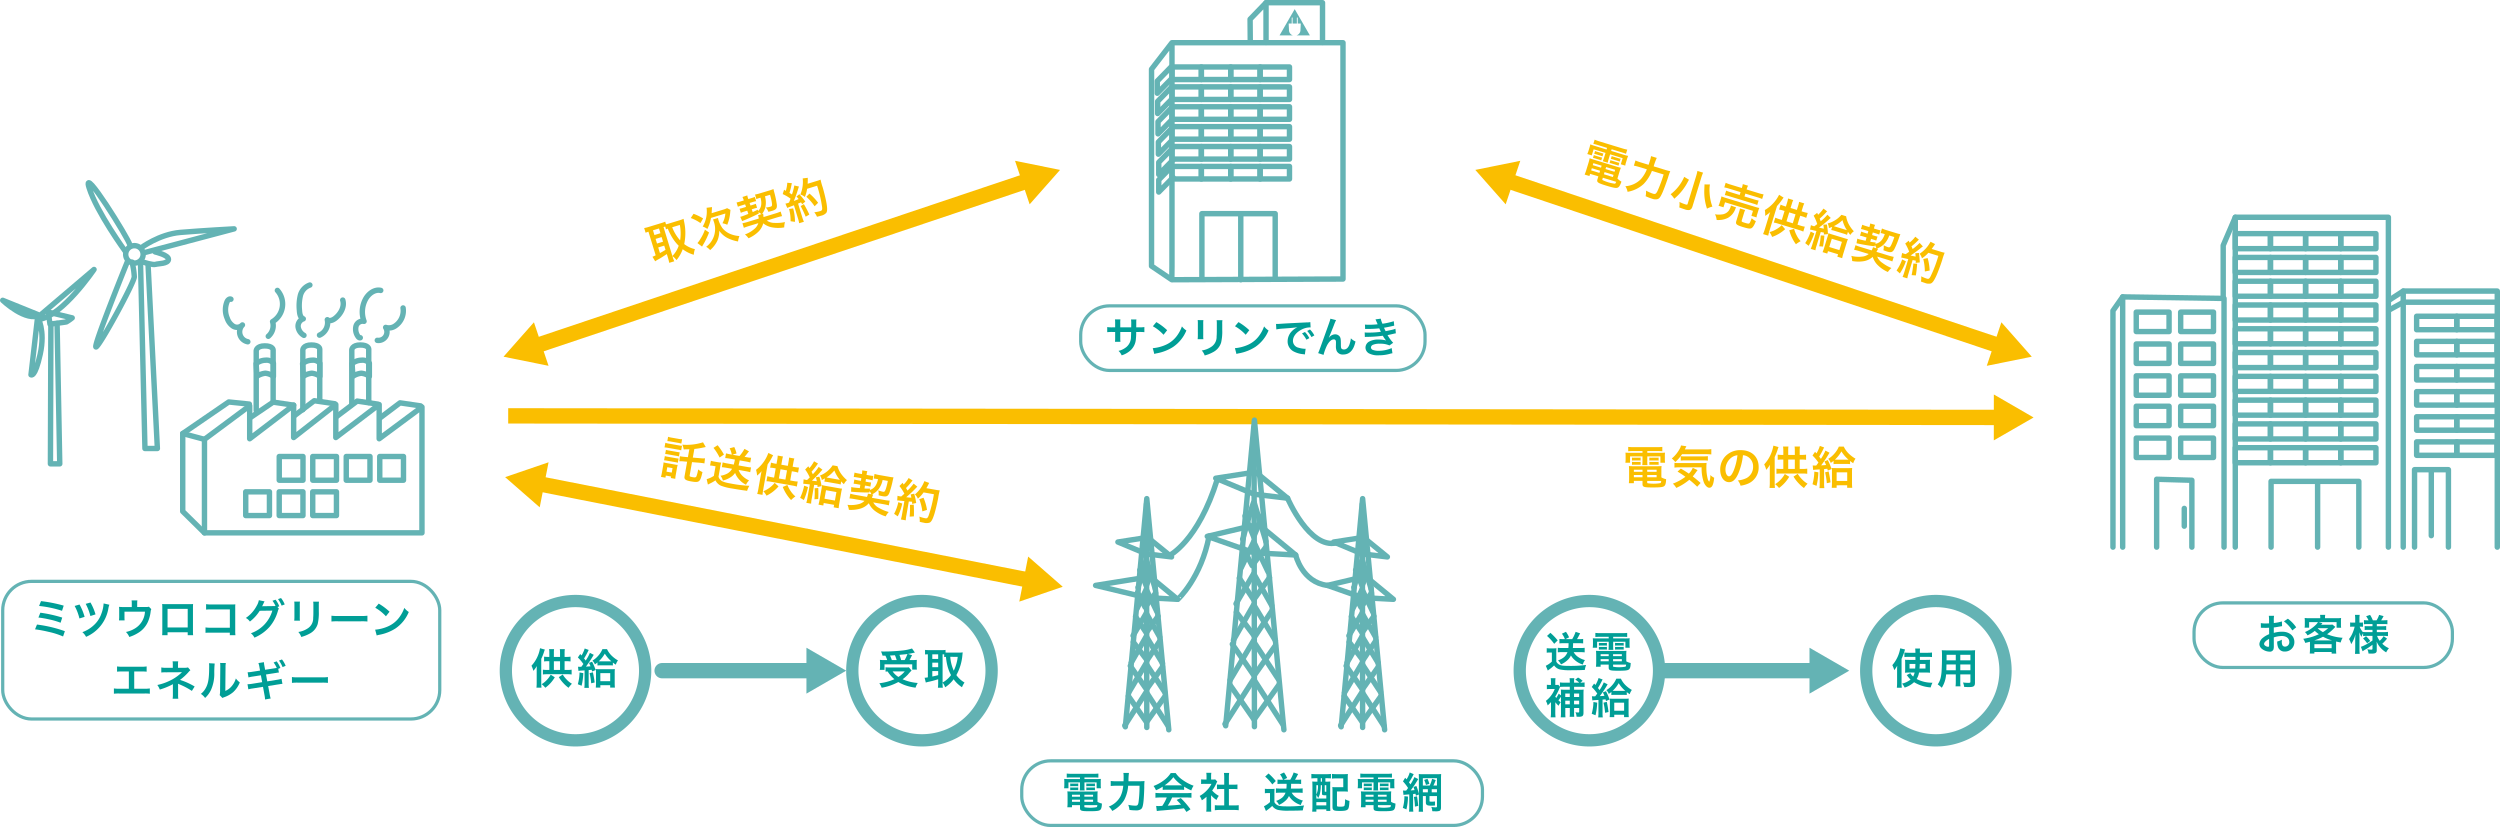 <svg id="レイヤー_1" data-name="レイヤー 1" xmlns="http://www.w3.org/2000/svg" viewBox="0 0 774.162 256.106"><defs><style>.cls-1{fill:#009e96;}.cls-2,.cls-3,.cls-5,.cls-8{fill:none;}.cls-2,.cls-5,.cls-8{stroke:#64b3b4;}.cls-2,.cls-3{stroke-miterlimit:10;}.cls-3{stroke:#fabe00;}.cls-3,.cls-8{stroke-width:4.752px;}.cls-4{fill:#fabe00;}.cls-5,.cls-8{stroke-linecap:round;stroke-linejoin:round;}.cls-5{stroke-width:1.678px;}.cls-6,.cls-7{fill:#64b3b4;}.cls-6{fill-rule:evenodd;}</style></defs><title>アートボード 5</title><path class="cls-1" d="M704.125,199.939a3.871,3.871,0,0,1-.1,1.106,1.143,1.143,0,0,1-1.2.754,4.054,4.054,0,0,1-2.457-.923,1.911,1.911,0,0,1-.715-1.47,2.776,2.776,0,0,1,1.118-1.924,6.917,6.917,0,0,1,1.9-1.1l-.014-2c-.1,0-.1,0-.532.026-.2.013-.378.013-.7.013-.2,0-.56-.013-.716-.013s-.285-.013-.324-.013a2.5,2.5,0,0,0-.273.013l-.013-1.456a7.955,7.955,0,0,0,1.573.117c.13,0,.273,0,.455-.013.311-.014.377-.014.519-.014v-.858a8.862,8.862,0,0,0-.078-1.5h1.625a8.025,8.025,0,0,0-.078,1.417v.832a14.514,14.514,0,0,0,2.51-.494l.052,1.456c-.234.039-.481.078-1.378.233-.43.078-.689.117-1.184.17v1.689a9.029,9.029,0,0,1,2.652-.364c2.171,0,3.718,1.326,3.718,3.173a2.888,2.888,0,0,1-2.95,2.964,2.1,2.1,0,0,1-2.133-1.443,4.342,4.342,0,0,1-.221-1.664,5.455,5.455,0,0,0,1.443-.572,4.458,4.458,0,0,0-.026.572,2.51,2.51,0,0,0,.182,1.144.9.9,0,0,0,.819.441,1.335,1.335,0,0,0,1.313-1.442c0-1.118-.91-1.847-2.3-1.847a8.328,8.328,0,0,0-2.5.43Zm-1.47-2.093c-.975.519-1.547,1.092-1.547,1.56,0,.222.13.416.429.6a1.57,1.57,0,0,0,.832.286c.222,0,.286-.117.286-.547Zm7.2-2.626a11.088,11.088,0,0,0-2.6-2.809l1.222-.818a10.975,10.975,0,0,1,2.574,2.665Z"/><path class="cls-1" d="M715.317,199.367c0-.26,0-.39-.014-.637-.507.13-.754.2-1.469.352a3.917,3.917,0,0,0-.611-1.262,19.874,19.874,0,0,0,2.912-.663,17.464,17.464,0,0,0,1.938-.767,9.239,9.239,0,0,1-1.261-1.04,10.281,10.281,0,0,1-2.263,1.391,3.837,3.837,0,0,0-.793-1.014,10.576,10.576,0,0,0,3.3-2.171,3.519,3.519,0,0,0,.728-.91h-2.729v1.716h-1.4a5.6,5.6,0,0,0,.064-.975v-1.054a7.034,7.034,0,0,0-.052-.962,12.321,12.321,0,0,0,1.482.065H718.5v-.183a4.02,4.02,0,0,0-.064-.857h1.612a3.685,3.685,0,0,0-.078.845v.2h3.471a12.492,12.492,0,0,0,1.522-.065,6.548,6.548,0,0,0-.053.962v1.079a5.249,5.249,0,0,0,.065.976h-1.417v-1.742h-5.59l1.209.338c-.014.013-.144.169-.4.468h2.444a7.486,7.486,0,0,0,1.053-.052l.9.715c-.117.117-.117.117-.352.377a14.6,14.6,0,0,1-2.2,1.9,15.165,15.165,0,0,0,4.811,1.1,5.027,5.027,0,0,0-.6,1.456c-.624-.116-.807-.155-1.418-.3-.013.338-.013.377-.013.728v1.807a7.562,7.562,0,0,0,.065,1.2h-1.443V201.9h-5.343v.469h-1.431c.039-.416.065-.793.065-1.2Zm6.812-1.065a13.648,13.648,0,0,1-2.769-1.131,14.285,14.285,0,0,1-2.691,1.131Zm-5.447,2.418h5.343v-1.235h-5.343Zm1.04-6.123a10.867,10.867,0,0,0,1.6,1.144,11.1,11.1,0,0,0,1.625-1.2h-3.172Z"/><path class="cls-1" d="M732.971,196.91a8.11,8.11,0,0,0-1.2.065v-.9a5.331,5.331,0,0,0-.507,1.144,6.684,6.684,0,0,1-.663-1.443c.026.793.039,1.431.039,1.808v3.3a12.7,12.7,0,0,0,.078,1.586h-1.469a13.186,13.186,0,0,0,.077-1.586V198.2c.026-.975.053-1.586.078-1.807a10.169,10.169,0,0,1-1.326,3.081,6.805,6.805,0,0,0-.663-1.6,7.846,7.846,0,0,0,1.235-2.21,8.973,8.973,0,0,0,.494-1.611h-.52a5.165,5.165,0,0,0-.871.052v-1.353a4.866,4.866,0,0,0,.871.053h.7v-1.04a8.238,8.238,0,0,0-.077-1.352h1.469a7.485,7.485,0,0,0-.078,1.352v1.04h.351a3.84,3.84,0,0,0,.741-.053v1.34a6.53,6.53,0,0,0-.754-.039H730.7a5.166,5.166,0,0,0,1.079,1.755v-.117a9.257,9.257,0,0,0,1.326.065h1.573v-.716h-1.2a9.409,9.409,0,0,0-1.222.053v-1.223a9.508,9.508,0,0,0,1.2.052h1.223v-.676h-1.417a7.912,7.912,0,0,0-1.235.065v-1.287a8.46,8.46,0,0,0,1.235.064h.182a5.8,5.8,0,0,0-.741-1.261l1.223-.416a8.909,8.909,0,0,1,.857,1.677h1.157a6.624,6.624,0,0,0,.78-1.677l1.391.377a12.746,12.746,0,0,1-.754,1.3h.638a9.221,9.221,0,0,0,1.3-.077v1.3a9,9,0,0,0-1.287-.065h-1.989v.676h1.6a8.464,8.464,0,0,0,1.3-.065V195.1a8.228,8.228,0,0,0-1.3-.065h-1.6v.716h2.106a10.142,10.142,0,0,0,1.351-.078v1.313a11.347,11.347,0,0,0-1.351-.078H736.1a5.138,5.138,0,0,0,.819,1.522,6.485,6.485,0,0,0,1.2-1.43l1.065.754a10.933,10.933,0,0,1-1.481,1.586,6.716,6.716,0,0,0,2.066,1.391,5.829,5.829,0,0,0-.857,1.287,7.5,7.5,0,0,1-1.561-1.235,6.823,6.823,0,0,1-1.391-2.118c.039.585.039.688.039.935v1.807c0,.741-.416,1-1.625,1-.2,0-.559-.014-.937-.039a3.463,3.463,0,0,0-.351-1.313,5.844,5.844,0,0,0,1.234.117c.273,0,.352-.065.352-.3v-1.223a18.077,18.077,0,0,1-2.5,1.651c-.1.066-.364.247-.56.377l-.532-1.391a6.292,6.292,0,0,0,1.065-.43,16.709,16.709,0,0,0,2.523-1.52V196.91Zm-.3.1a7.765,7.765,0,0,1,1.3,1.469l-.962.728a8.385,8.385,0,0,0-1.248-1.482Z"/><rect class="cls-2" x="679.419" y="186.693" width="80" height="20" rx="8.944" ry="8.944"/><path class="cls-1" d="M350.29,101.369l.013-.585v-.416a8.3,8.3,0,0,0-.065-1.443h1.677a4.79,4.79,0,0,0-.052.871c0,.793,0,.793-.013,1.573h.832a9.264,9.264,0,0,0,1.69-.091v1.586a13.169,13.169,0,0,0-1.664-.065h-.871a15.751,15.751,0,0,1-.091,2.145,5.207,5.207,0,0,1-1.872,3.731,7.226,7.226,0,0,1-2.535,1.365,3.86,3.86,0,0,0-.975-1.378,6.037,6.037,0,0,0,2.483-1.235,4.061,4.061,0,0,0,1.378-3.12c.026-.3.026-.611.052-1.508H346.91v1.95a7.988,7.988,0,0,0,.052,1.092h-1.69a8.549,8.549,0,0,0,.052-1.118V102.8h-.793a13.175,13.175,0,0,0-1.664.065v-1.586a9.272,9.272,0,0,0,1.69.091h.767v-1.3a6.892,6.892,0,0,0-.065-1.157h1.7a6.528,6.528,0,0,0-.052,1.118v1.339Z"/><path class="cls-1" d="M356.971,107.817a12.385,12.385,0,0,0,3.848-.962,8.689,8.689,0,0,0,3.861-3.185,10.856,10.856,0,0,0,1.326-2.6,5.619,5.619,0,0,0,1.378,1.274,11.41,11.41,0,0,1-4.122,5.1,14.047,14.047,0,0,1-4.953,1.95,4.612,4.612,0,0,0-.858.221Zm1.105-8.073a18.379,18.379,0,0,1,3.354,2.509l-1.118,1.417A13.637,13.637,0,0,0,357,101.031Z"/><path class="cls-1" d="M372.65,99.133a6.581,6.581,0,0,0-.052,1.17v3.588a6.249,6.249,0,0,0,.052,1.144h-1.781a9.371,9.371,0,0,0,.065-1.17v-3.575a8.2,8.2,0,0,0-.052-1.17Zm5.9.013a6.189,6.189,0,0,0-.065,1.209v1.755a15.352,15.352,0,0,1-.338,3.939,4.981,4.981,0,0,1-2.561,3.029,11.012,11.012,0,0,1-2.535,1,4.44,4.44,0,0,0-.91-1.547,7.006,7.006,0,0,0,2.808-1.04,3.675,3.675,0,0,0,1.794-3.315c.052-.559.065-1.131.065-2.171v-1.625a6.82,6.82,0,0,0-.065-1.235Z"/><path class="cls-1" d="M382.412,107.817a12.385,12.385,0,0,0,3.848-.962,8.689,8.689,0,0,0,3.861-3.185,10.87,10.87,0,0,0,1.325-2.6,5.631,5.631,0,0,0,1.379,1.274,11.419,11.419,0,0,1-4.121,5.1,14.053,14.053,0,0,1-4.954,1.95,4.6,4.6,0,0,0-.858.221Zm1.1-8.073a18.394,18.394,0,0,1,3.354,2.509l-1.118,1.417a13.639,13.639,0,0,0-3.315-2.639Z"/><path class="cls-1" d="M395.139,100.3c.286.013.43.013.494.013.234,0,.234,0,2.145-.13.949-.052,3.172-.169,6.644-.338a7.073,7.073,0,0,0,1.339-.1l.091,1.651a2.073,2.073,0,0,0-.273-.013,5.818,5.818,0,0,0-2.574.7c-1.65.858-2.626,2.158-2.626,3.471a2.184,2.184,0,0,0,1.729,2.119,7.871,7.871,0,0,0,1.937.338c.014,0,.131,0,.261-.013l-.234,1.768c-.169-.039-.2-.039-.442-.078a7.826,7.826,0,0,1-3.042-.858,3.48,3.48,0,0,1-1.858-3.133,4.528,4.528,0,0,1,1.234-3.055,5.754,5.754,0,0,1,1.808-1.313c-1.054.156-1.859.234-4.382.416a16.282,16.282,0,0,0-2.157.26Zm8.958,2.5a8.448,8.448,0,0,1,1.365,1.911l-.91.481a8.793,8.793,0,0,0-1.365-1.937Zm2.015,1.573a9.582,9.582,0,0,0-1.326-1.885l.871-.455a7.528,7.528,0,0,1,1.352,1.833Z"/><path class="cls-1" d="M411.519,104.579l.247-.286a2.434,2.434,0,0,1,1.678-.767,1.761,1.761,0,0,1,1.456.741c.26.416.324.884.324,2.379,0,.936.053,1.2.286,1.391a1.1,1.1,0,0,0,.689.182c.69,0,1.248-.481,1.625-1.391a8.114,8.114,0,0,0,.494-2.067,4.062,4.062,0,0,0,1.43.975c-.559,2.691-1.833,4.043-3.8,4.043a2.034,2.034,0,0,1-2.041-1.131,3.756,3.756,0,0,1-.221-1.443v-.13c.013-.468.013-.78.013-.91a1.771,1.771,0,0,0-.1-.767.643.643,0,0,0-.585-.3c-.7,0-1.43.65-2.066,1.82a14.886,14.886,0,0,0-1.093,2.977l-1.677-.546c.182-.377.3-.689.715-1.82,2.99-8.307,2.99-8.307,3.081-8.84l1.756.442a12.431,12.431,0,0,0-.638,1.495c-.741,1.9-1.312,3.315-1.6,3.926Z"/><path class="cls-1" d="M422.676,100.511a10.915,10.915,0,0,0,1.248.052,23.087,23.087,0,0,0,2.678-.143c-.039-.1-.039-.1-.143-.338-.325-.754-.507-1.157-.52-1.183l1.625-.221a7.709,7.709,0,0,0,.533,1.573,21.873,21.873,0,0,0,3.511-.78l.13,1.378-.442.091c-.871.208-2.314.494-2.717.546a11.8,11.8,0,0,0,.507,1.066c1.118-.234,1.716-.364,1.794-.377a6.6,6.6,0,0,0,1.235-.377l.13,1.417a8.357,8.357,0,0,0-.819.169c-.533.13-.962.221-1.273.286s-.325.065-.481.1a12.972,12.972,0,0,0,1.742,2.379l-1.145.819a6.993,6.993,0,0,0-2.989-.533,5.02,5.02,0,0,0-2.185.364.937.937,0,0,0-.559.793.857.857,0,0,0,.559.754,5.077,5.077,0,0,0,1.859.286,10.1,10.1,0,0,0,4-.845l.234,1.6a6.3,6.3,0,0,0-.846.195,12.518,12.518,0,0,1-3.328.442,5.943,5.943,0,0,1-3.172-.637,2.094,2.094,0,0,1-1-1.781,2.17,2.17,0,0,1,1.092-1.807,5.8,5.8,0,0,1,3.029-.65,8.956,8.956,0,0,1,2.249.273,7.818,7.818,0,0,1-1-1.456,37.368,37.368,0,0,1-5.031.351c-.221.013-.312.013-.533.039l-.052-1.417a7.734,7.734,0,0,0,1.339.052,25.587,25.587,0,0,0,3.68-.247c-.078-.156-.131-.234-.234-.481-.13-.273-.169-.351-.274-.585a31.328,31.328,0,0,1-3.483.182c-.546,0-.611.013-.885.026Z"/><rect class="cls-2" x="334.652" y="94.714" width="106.629" height="20" rx="8.944" ry="8.944"/><path class="cls-1" d="M331.693,240.753c-.572,0-.936.013-1.365.052v-1.261a12.8,12.8,0,0,0,1.469.078h6.864a12.032,12.032,0,0,0,1.469-.078v1.261a13.168,13.168,0,0,0-1.339-.052h-2.977v.494H339.3a14.959,14.959,0,0,0,1.612-.052,6.256,6.256,0,0,0-.052,1.066v.819a6.041,6.041,0,0,0,.065,1.027h-1.339v-1.833h-3.77v1.287a7.608,7.608,0,0,0,.052,1.222h-1.5a10.458,10.458,0,0,0,.065-1.222v-1.287h-3.575v1.833h-1.352a5.976,5.976,0,0,0,.078-1.027v-.819a8.3,8.3,0,0,0-.052-1.066,14.532,14.532,0,0,0,1.6.052h3.3v-.494Zm8.165,7.554a4.578,4.578,0,0,0,1.365.52c-.039,1.131-.182,1.677-.52,1.963-.377.325-1.118.416-3.341.416-2.548,0-2.925-.13-2.925-1v-.884h-2.483v.663H330.51a9.882,9.882,0,0,0,.078-1.287V246.3a11.71,11.71,0,0,0-.065-1.248,10.506,10.506,0,0,0,1.235.052h6.864a11.212,11.212,0,0,0,1.287-.052,10.74,10.74,0,0,0-.052,1.261Zm-8.451-5.694a3.1,3.1,0,0,0,.676.039h1.144a4.421,4.421,0,0,0,.663-.039v.871a4.49,4.49,0,0,0-.663-.039h-1.144a4.688,4.688,0,0,0-.676.039Zm0,1.222a3.142,3.142,0,0,0,.676.039h1.144a4.318,4.318,0,0,0,.663-.039v.871a4.2,4.2,0,0,0-.663-.039h-1.144a4.755,4.755,0,0,0-.676.039Zm.546,2.275v.6h2.483v-.6Zm0,1.521v.65h2.483v-.65Zm3.835-.923h2.7v-.6h-2.7Zm0,1.573h2.7v-.65h-2.7Zm0,1.508c0,.1.026.169.091.195a10.922,10.922,0,0,0,3.679-.026c.156-.078.208-.195.247-.637h-4.017Zm.611-7.176a3.041,3.041,0,0,0,.676.039H338.4a4.425,4.425,0,0,0,.663-.039v.871a4.615,4.615,0,0,0-.663-.039h-1.326a4.569,4.569,0,0,0-.676.039Zm0,1.222a3.079,3.079,0,0,0,.676.039H338.4a4.321,4.321,0,0,0,.663-.039v.871a4.321,4.321,0,0,0-.663-.039h-1.326a4.755,4.755,0,0,0-.676.039Z"/><path class="cls-1" d="M352.741,241.923a14.174,14.174,0,0,0,1.677-.065,17.483,17.483,0,0,0-.078,1.963c-.039,1.781-.169,3.978-.3,4.836-.169,1.2-.351,1.651-.754,1.938a2.566,2.566,0,0,1-1.547.351,14.979,14.979,0,0,1-1.989-.142,6.094,6.094,0,0,0-.364-1.573,11.476,11.476,0,0,0,2.236.26c.611,0,.806-.234.949-1.1a38.005,38.005,0,0,0,.3-5.07h-3.523a11.243,11.243,0,0,1-1.183,4.329,9.059,9.059,0,0,1-3.744,3.471,4.386,4.386,0,0,0-1.079-1.352,6.891,6.891,0,0,0,3.666-3.237,9.536,9.536,0,0,0,.819-3.211h-2.262a13.821,13.821,0,0,0-1.612.078v-1.56a11.193,11.193,0,0,0,1.651.091h2.314c.026-.52.026-.65.026-1.326a6.826,6.826,0,0,0-.078-1.261h1.73a16.679,16.679,0,0,0-.143,2.587Z"/><path class="cls-1" d="M360.046,243.6a12.2,12.2,0,0,1-2.08,1.118,6.028,6.028,0,0,0-.754-1.326,12.131,12.131,0,0,0,3.263-1.807,8.558,8.558,0,0,0,2.054-2.184h1.547a7.892,7.892,0,0,0,2.2,2.158,13.736,13.736,0,0,0,3.341,1.755,5.793,5.793,0,0,0-.715,1.456,13.9,13.9,0,0,1-2.223-1.183V244.6a9.842,9.842,0,0,0-1.17-.052h-4.342a10.378,10.378,0,0,0-1.118.052Zm-.715,3.355a12.252,12.252,0,0,0-1.534.078v-1.508a12.813,12.813,0,0,0,1.534.078h8.1a12.283,12.283,0,0,0,1.522-.078v1.508a12.17,12.17,0,0,0-1.522-.078h-4.472a14.111,14.111,0,0,1-1.352,2.522c2.3-.13,2.3-.13,4.121-.325-.416-.455-.637-.689-1.365-1.443l1.287-.572a26.63,26.63,0,0,1,3,3.471l-1.248.819c-.429-.637-.559-.819-.78-1.131-1.079.143-1.859.234-2.34.286-1.287.117-3.861.351-4.381.39a15.459,15.459,0,0,0-1.677.182l-.208-1.586c.351.026.572.039.754.039.091,0,.481-.013,1.144-.052a13.47,13.47,0,0,0,1.391-2.6Zm6.162-3.757c.208,0,.325,0,.572-.013a10.581,10.581,0,0,1-2.717-2.522,11.1,11.1,0,0,1-2.7,2.522c.221.013.3.013.533.013Z"/><path class="cls-1" d="M375.035,250.022a9.2,9.2,0,0,0,.065,1.326h-1.573a7.79,7.79,0,0,0,.078-1.352v-3.263a8.8,8.8,0,0,1-1.443,1.1,5.02,5.02,0,0,0-.663-1.352,8.979,8.979,0,0,0,2.236-1.755,7.725,7.725,0,0,0,1.417-2h-2.119a8.883,8.883,0,0,0-1.092.052v-1.443a8,8,0,0,0,1.027.052h.65V240.3a6.006,6.006,0,0,0-.078-.988h1.573a5.569,5.569,0,0,0-.078,1.014v1.066h.533a4.739,4.739,0,0,0,.754-.039l.624.676a3.6,3.6,0,0,0-.286.546,10.689,10.689,0,0,1-1.3,2.223,7.669,7.669,0,0,0,2.067,1.651,5.532,5.532,0,0,0-.715,1.274,7.157,7.157,0,0,1-1.677-1.469Zm5.513-.611h1.56a11.1,11.1,0,0,0,1.482-.078v1.573a10.675,10.675,0,0,0-1.482-.091h-4.446a10.487,10.487,0,0,0-1.469.091v-1.573a11.732,11.732,0,0,0,1.5.078H379.1v-5.084h-.975c-.442,0-.858.026-1.274.066v-1.469a8.8,8.8,0,0,0,1.274.065h.975V240.7a9.2,9.2,0,0,0-.091-1.352h1.625a7.613,7.613,0,0,0-.091,1.352v2.288h1.378a8.48,8.48,0,0,0,1.274-.065v1.469c-.416-.039-.819-.066-1.274-.066h-1.378Z"/><path class="cls-1" d="M391.688,244.25a5.832,5.832,0,0,0,1.04.065h.975a7.944,7.944,0,0,0,.988-.052,12.82,12.82,0,0,0-.052,1.4v2.717a2.031,2.031,0,0,0,.741.832c.6.39,1.286.494,3.236.494a36.78,36.78,0,0,0,5.214-.286,6.07,6.07,0,0,0-.391,1.534c-.507.013-.507.013-1.442.052-.391.013-2.3.039-2.965.039a14.7,14.7,0,0,1-3.25-.234,3.108,3.108,0,0,1-1.82-1.248,11.717,11.717,0,0,1-1.508,1.248c-.091.065-.312.234-.429.338l-.624-1.482a7.1,7.1,0,0,0,1.872-1.287v-2.795h-.715a4.854,4.854,0,0,0-.871.065Zm1.131-4.732a17.918,17.918,0,0,1,2.249,2.34l-1.079,1.053a14.113,14.113,0,0,0-2.21-2.431Zm3.952,3.2a10.716,10.716,0,0,0-1.17.065V241.4a10.974,10.974,0,0,0,1.183.065h.507a6.443,6.443,0,0,0-.923-1.677l1.248-.585a8.948,8.948,0,0,1,.962,1.7l-1.131.559h2.094a10.646,10.646,0,0,0,1.053-2.249l1.4.468c-.156.273-.156.273-.455.858-.183.338-.325.6-.52.923h.754a7.576,7.576,0,0,0,1.144-.065v1.378c-.43-.039-.819-.065-1.248-.065h-1.859a11.72,11.72,0,0,1-.064,1.482h2.47a7.661,7.661,0,0,0,1.17-.065v1.4c-.429-.038-.832-.065-1.287-.065h-2.106a4.293,4.293,0,0,0,1.093,1.287,6.3,6.3,0,0,0,2.392,1.157,4.035,4.035,0,0,0-.649,1.378,6.436,6.436,0,0,1-2.457-1.352,5.4,5.4,0,0,1-1.223-1.456,4.363,4.363,0,0,1-1.2,1.573,6.8,6.8,0,0,1-1.885,1.2,3.512,3.512,0,0,0-.91-1.235,5.839,5.839,0,0,0,1.9-1.027,3.633,3.633,0,0,0,1.027-1.521h-1.768a11.443,11.443,0,0,0-1.209.065v-1.4a11.283,11.283,0,0,0,1.209.065h2.041a12.312,12.312,0,0,0,.065-1.482Z"/><path class="cls-1" d="M407.5,240.987a13.848,13.848,0,0,0-1.417.065v-1.391a11.6,11.6,0,0,0,1.43.078h3.186a12.056,12.056,0,0,0,1.456-.078v1.378c-.352-.026-.858-.052-1.326-.052h-.4v1.066h.183a11.483,11.483,0,0,0,1.339-.052c-.026.4-.039.884-.039,1.43v6.24c0,.624.013,1.053.052,1.443h-1.248v-.494h-3.081v.728h-1.3a16.327,16.327,0,0,0,.078-1.768v-6.019c0-.663-.014-1.105-.052-1.561a11.208,11.208,0,0,0,1.325.052h.273v-1.066Zm.13,6.292h3.081v-1.014h-.364c-.845,0-.975-.078-.975-.585v-2.535H409v.156a11.922,11.922,0,0,1-.26,2.444,4.324,4.324,0,0,1-.572,1.391,3.222,3.222,0,0,0-.546-.962Zm0-1.248a6.068,6.068,0,0,0,.507-2.886h-.507Zm0,3.38h3.081V248.4h-3.081ZM409,242.053h.364v-1.066H409Zm1.223,2.9c0,.208.013.221.481.234v-2.041h-.481Zm7.124-1.079a11.851,11.851,0,0,0,.052,1.274,12.2,12.2,0,0,0-1.3-.052H414.01v4.252c0,.234.025.3.1.351a2.618,2.618,0,0,0,.923.1c.962,0,1.223-.078,1.34-.4a8.129,8.129,0,0,0,.143-1.911,4.529,4.529,0,0,0,1.365.533c-.078,1.56-.2,2.2-.455,2.535-.338.416-.962.559-2.471.559-2.027,0-2.327-.169-2.327-1.352V245a11.248,11.248,0,0,0-.052-1.274,12.228,12.228,0,0,0,1.3.052h2.094l-.014-2.73h-2.054a10.8,10.8,0,0,0-1.443.065v-1.456a11.465,11.465,0,0,0,1.456.078h2.145a12.522,12.522,0,0,0,1.339-.052A12.481,12.481,0,0,0,417.35,241Z"/><path class="cls-1" d="M422.6,240.753c-.572,0-.936.013-1.365.052v-1.261a12.8,12.8,0,0,0,1.469.078h6.864a12.018,12.018,0,0,0,1.469-.078v1.261a13.162,13.162,0,0,0-1.339-.052h-2.976v.494h3.483a14.97,14.97,0,0,0,1.612-.052,6.256,6.256,0,0,0-.052,1.066v.819a5.932,5.932,0,0,0,.066,1.027h-1.34v-1.833h-3.769v1.287a7.681,7.681,0,0,0,.052,1.222h-1.5a10.447,10.447,0,0,0,.065-1.222v-1.287H421.77v1.833h-1.353a6.027,6.027,0,0,0,.078-1.027v-.819a8.327,8.327,0,0,0-.052-1.066,14.5,14.5,0,0,0,1.6.052h3.3v-.494Zm8.164,7.554a4.577,4.577,0,0,0,1.365.52c-.039,1.131-.183,1.677-.521,1.963-.377.325-1.118.416-3.341.416-2.548,0-2.925-.13-2.925-1v-.884h-2.483v.663h-1.443a9.971,9.971,0,0,0,.078-1.287V246.3a11.99,11.99,0,0,0-.064-1.248,10.5,10.5,0,0,0,1.234.052h6.864a11.212,11.212,0,0,0,1.287-.052,10.714,10.714,0,0,0-.052,1.261Zm-8.45-5.694a3.1,3.1,0,0,0,.676.039h1.144a4.421,4.421,0,0,0,.663-.039v.871a4.486,4.486,0,0,0-.663-.039h-1.144a4.685,4.685,0,0,0-.676.039Zm0,1.222a3.134,3.134,0,0,0,.676.039h1.144a4.309,4.309,0,0,0,.663-.039v.871a4.2,4.2,0,0,0-.663-.039h-1.144a4.743,4.743,0,0,0-.676.039Zm.546,2.275v.6h2.483v-.6Zm0,1.521v.65h2.483v-.65Zm3.835-.923h2.7v-.6h-2.7Zm0,1.573h2.7v-.65h-2.7Zm0,1.508c0,.1.026.169.091.195a10.928,10.928,0,0,0,3.68-.026c.155-.078.208-.195.247-.637H426.7Zm.611-7.176a3.03,3.03,0,0,0,.676.039h1.326a4.429,4.429,0,0,0,.663-.039v.871a4.615,4.615,0,0,0-.663-.039h-1.326a4.559,4.559,0,0,0-.676.039Zm0,1.222a3.068,3.068,0,0,0,.676.039h1.326a4.318,4.318,0,0,0,.663-.039v.871a4.317,4.317,0,0,0-.663-.039h-1.326a4.744,4.744,0,0,0-.676.039Z"/><path class="cls-1" d="M435.993,246.668a16.317,16.317,0,0,1-.481,3.978l-1.1-.481a12.738,12.738,0,0,0,.48-3.614Zm-1.534-1.885a3.316,3.316,0,0,0,.546.039h.429c.1-.13.1-.13.261-.351.052-.065.116-.156.338-.455a14.818,14.818,0,0,0-1.586-2.054l.688-1.118c.2.234.2.234.429.494a7.816,7.816,0,0,0,.976-2.132l1.235.52c-.065.117-.1.195-.481.923a15.966,15.966,0,0,1-.988,1.625c.261.325.3.39.468.624a14.327,14.327,0,0,0,1.21-2.249l1.209.611a3.493,3.493,0,0,0-.325.494,30.063,30.063,0,0,1-2.041,3.016c.624-.052.767-.065,1.209-.1-.117-.4-.183-.572-.325-.962l.884-.325a15.123,15.123,0,0,1,.78,2.457v-4.862c0-.624-.013-.936-.039-1.287a9.5,9.5,0,0,0,1.2.052h4.329a12.163,12.163,0,0,0,1.417-.052,15.349,15.349,0,0,0-.052,1.534v8.8c0,.572-.144.9-.455,1.066a3.454,3.454,0,0,1-1.209.143c-.325,0-.78-.013-1.054-.039a3.193,3.193,0,0,0-.285-1.326,7.059,7.059,0,0,0,1.286.13c.391,0,.469-.052.469-.3v-3.185h-2.314v1.43c0,.2.026.247.144.273a5.259,5.259,0,0,0,1.547-.039v1.274h-.092c-.064,0-.182,0-.363.013-.222.013-.442.026-.689.026-1.313,0-1.677-.221-1.677-1.027v-1.95h-.923v3.3a11.115,11.115,0,0,0,.065,1.547h-1.365a14.616,14.616,0,0,0,.065-1.547v-3.783l-.923.364-.13-.6a1.712,1.712,0,0,1-.325.039c-.208.026-.247.039-.416.052v4a10.794,10.794,0,0,0,.078,1.469h-1.339a10.987,10.987,0,0,0,.077-1.469v-3.887c-.767.052-1.183.091-1.209.091a3.738,3.738,0,0,0-.585.065Zm4.329,1.807c.156.767.3,1.937.39,2.964l-1.026.221a18.732,18.732,0,0,0-.312-2.99Zm3.939-3.341a8.853,8.853,0,0,0,.74-2.08l1.132.377a13.6,13.6,0,0,1-.729,1.7h1.105v-2.262h-4.368v2.262Zm-.572,1.145h-1.547v.962h1.547Zm-.117-3.225a8.678,8.678,0,0,1,.585,1.561l-1.053.338A6.652,6.652,0,0,0,441,241.52Zm2.938,4.186v-.962h-1.625v.962Z"/><rect class="cls-2" x="316.398" y="235.606" width="142.667" height="20" rx="8.944" ry="8.944"/><path class="cls-1" d="M11.455,193.4a40.689,40.689,0,0,1,8.633,2.054l-.559,1.638a23.875,23.875,0,0,0-4.6-1.456,36.216,36.216,0,0,0-4.082-.754Zm1.04-3.666a40.906,40.906,0,0,1,6.773,1.508l-.507,1.6a22.3,22.3,0,0,0-3.575-1.04,28.505,28.505,0,0,0-3.289-.572Zm.2-3.588a43.287,43.287,0,0,1,7.033,1.4l-.52,1.6a34.321,34.321,0,0,0-7.1-1.5Z"/><path class="cls-1" d="M24.625,187.2a16.583,16.583,0,0,1,1.573,3.822l-1.6.494a15.725,15.725,0,0,0-1.482-3.874Zm9.243.065a5.793,5.793,0,0,0-.325,1.261,11.636,11.636,0,0,1-6.89,8.685,4.981,4.981,0,0,0-1.144-1.456,10.133,10.133,0,0,0,3.653-2.262,8.547,8.547,0,0,0,2.275-3.575,10.248,10.248,0,0,0,.65-3.055Zm-5.85-.689a16.672,16.672,0,0,1,1.56,3.679l-1.586.507a16.414,16.414,0,0,0-1.456-3.77Z"/><path class="cls-1" d="M46.855,188.63a2.066,2.066,0,0,0-.2.715,10.906,10.906,0,0,1-.819,3.146,7.617,7.617,0,0,1-3.211,3.588,11.791,11.791,0,0,1-2.587,1.17A4.767,4.767,0,0,0,39,195.7a8.548,8.548,0,0,0,2.769-1.079,6.43,6.43,0,0,0,3.12-5.213H38.547v1.677c0,.4.013.754.039,1.04H36.844a9.685,9.685,0,0,0,.065-1.092V189.15a10.666,10.666,0,0,0-.052-1.235,10.085,10.085,0,0,0,1.4.065h2.548v-1.118a5.03,5.03,0,0,0-.065-.949h1.807a5.931,5.931,0,0,0-.065.936v1.118h2.34c.962,0,.962,0,1.274-.1Z"/><path class="cls-1" d="M51.886,195.794v.91H50.209a8.665,8.665,0,0,0,.052-1.118v-7.449a8.609,8.609,0,0,0-.052-1.092c.312.026.585.039,1.105.039H58.7c.559,0,.793-.013,1.092-.039-.026.338-.039.6-.039,1.079v7.436a8.888,8.888,0,0,0,.052,1.131H58.126v-.9Zm6.24-7.241h-6.24v5.759h6.24Z"/><path class="cls-1" d="M65.237,195.911a14.522,14.522,0,0,0-1.6.052v-1.677a8.352,8.352,0,0,0,1.625.091h5.915v-5.668H65.484a12.762,12.762,0,0,0-1.664.065v-1.69a8.735,8.735,0,0,0,1.677.091H71.75c.676,0,.676,0,1.131-.026a7.867,7.867,0,0,0-.039,1.079v7.137a8.607,8.607,0,0,0,.065,1.339H71.165v-.793Z"/><path class="cls-1" d="M86.362,188.474a2.622,2.622,0,0,0-.325.78,12.821,12.821,0,0,1-2.613,4.915,13.135,13.135,0,0,1-4.628,3.289,4.3,4.3,0,0,0-1.1-1.365,10.461,10.461,0,0,0,6.643-7.007l-3.913.052a12.927,12.927,0,0,1-3.042,3.341,3.458,3.458,0,0,0-1.261-1.118,10.244,10.244,0,0,0,3.367-3.77,4.985,4.985,0,0,0,.663-1.729l1.781.364a1.559,1.559,0,0,0-.221.39c-.1.234-.221.494-.351.754a2.01,2.01,0,0,0-.091.182l-.1.195c.156-.013.364-.026.624-.026l2.847-.039a6.175,6.175,0,0,0,.676-.026,8.056,8.056,0,0,0-.949-1.625l.962-.325a8.243,8.243,0,0,1,1.157,2.054l-.559.208Zm.845-.936a9.3,9.3,0,0,0-1.118-2.015l.936-.325a7.583,7.583,0,0,1,1.144,1.976Z"/><path class="cls-1" d="M92.887,186.3a6.644,6.644,0,0,0-.052,1.17v3.588a6.308,6.308,0,0,0,.052,1.144H91.107a9.371,9.371,0,0,0,.065-1.17V187.46a8.293,8.293,0,0,0-.052-1.17Zm5.9.013a6.2,6.2,0,0,0-.065,1.209v1.755a15.357,15.357,0,0,1-.339,3.939,4.981,4.981,0,0,1-2.561,3.029,11.017,11.017,0,0,1-2.535,1,4.44,4.44,0,0,0-.91-1.547,7.006,7.006,0,0,0,2.808-1.04,3.676,3.676,0,0,0,1.794-3.315c.052-.559.065-1.131.065-2.171v-1.625a6.833,6.833,0,0,0-.065-1.235Z"/><path class="cls-1" d="M102.637,190.659a12.771,12.771,0,0,0,2.106.091h6.929a12.769,12.769,0,0,0,2.106-.091v1.807a14.3,14.3,0,0,0-2.119-.065h-6.9a14.3,14.3,0,0,0-2.119.065Z"/><path class="cls-1" d="M116.171,194.988a12.385,12.385,0,0,0,3.848-.962,8.689,8.689,0,0,0,3.861-3.185,10.871,10.871,0,0,0,1.326-2.6,5.607,5.607,0,0,0,1.378,1.274,11.412,11.412,0,0,1-4.121,5.1,14.053,14.053,0,0,1-4.953,1.95,4.6,4.6,0,0,0-.858.221Zm1.1-8.073a18.4,18.4,0,0,1,3.354,2.509l-1.118,1.417A13.639,13.639,0,0,0,116.2,188.2Z"/><path class="cls-1" d="M41.563,213.273H44.71a9.292,9.292,0,0,0,1.69-.091v1.638a13.321,13.321,0,0,0-1.664-.065h-7.8a13.319,13.319,0,0,0-1.664.065v-1.638a9.3,9.3,0,0,0,1.69.091H39.9V207.93H37.91a13.3,13.3,0,0,0-1.664.065V206.37a9.441,9.441,0,0,0,1.69.091h5.785a9.444,9.444,0,0,0,1.69-.091v1.625a13.175,13.175,0,0,0-1.664-.065H41.563Z"/><path class="cls-1" d="M53.459,216.38a7.867,7.867,0,0,0,.078-1.157v-3.393a2.238,2.238,0,0,1-.39.247,20.591,20.591,0,0,1-3.666,1.456,5.363,5.363,0,0,0-.767-1.417,16.171,16.171,0,0,0,3.614-1.209,13.939,13.939,0,0,0,4.03-2.756h-.273c-.078.013-.078.013-4.758.039a9.636,9.636,0,0,0-1.378.065v-1.573a6.674,6.674,0,0,0,1.391.117h2.171v-1.066a5.307,5.307,0,0,0-.065-.936h1.742a4.19,4.19,0,0,0-.065.91v1.079h2.2a2.741,2.741,0,0,0,.884-.117l.754.884a3.047,3.047,0,0,0-.572.559,16.769,16.769,0,0,1-2.652,2.431,21.206,21.206,0,0,1,4.537,2.041l-.858,1.365a23.172,23.172,0,0,0-3.965-2.08c-.169-.078-.195-.078-.325-.143.013.156.026.52.026.637v2.86a5.836,5.836,0,0,0,.065,1.157Z"/><path class="cls-1" d="M66.485,205.473a27.039,27.039,0,0,0-.13,2.912,12.171,12.171,0,0,1-1.053,5.343,8.263,8.263,0,0,1-1.794,2.405,4.622,4.622,0,0,0-1.313-1.261,5.348,5.348,0,0,0,1.339-1.5c.936-1.5,1.235-3.172,1.235-6.812a6.56,6.56,0,0,0-.052-1.183Zm3.445-.156a7.082,7.082,0,0,0-.091,1.235l-.065,7.4a5.226,5.226,0,0,0,1.989-1.482,6.356,6.356,0,0,0,1.274-2.379,5.442,5.442,0,0,0,1.222,1.222,8.066,8.066,0,0,1-2.067,3.029,8.6,8.6,0,0,1-2.769,1.56,5.644,5.644,0,0,0-.559.234l-.832-.884a5.845,5.845,0,0,0,.117-1.378l.065-7.332v-.39a5.621,5.621,0,0,0-.052-.858Z"/><path class="cls-1" d="M84.841,206.98c.3-.052.663-.117.858-.156a8.347,8.347,0,0,0-.975-1.677l.949-.351a8.7,8.7,0,0,1,1.157,2.054l-.663.26.195,1.157c-.195.013-.26.013-.4.026l-.1.026-.741.117-2.743.429.39,2.132,3.055-.494a9.037,9.037,0,0,0,1.352-.3l.286,1.573a4.4,4.4,0,0,0-.6.052l-.208.039-.52.078-3.094.494.468,2.509a8.512,8.512,0,0,0,.312,1.352l-1.742.3a8.736,8.736,0,0,0-.169-1.352l-.468-2.561-3.211.507a8.945,8.945,0,0,0-1.326.273l-.26-1.586a9.482,9.482,0,0,0,1.378-.13l3.159-.507-.39-2.132-2.418.377a12.007,12.007,0,0,0-1.43.286l-.26-1.6a9.606,9.606,0,0,0,1.43-.143l2.418-.377-.2-1.092a6.012,6.012,0,0,0-.312-1.235l1.716-.273a7.479,7.479,0,0,0,.156,1.222l.208,1.131Zm2.665-.4a9.323,9.323,0,0,0-1.118-2.015l.923-.364a7.586,7.586,0,0,1,1.144,1.976Z"/><path class="cls-1" d="M90.4,209.659a12.771,12.771,0,0,0,2.106.091H99.44a12.747,12.747,0,0,0,2.105-.091v1.807a14.274,14.274,0,0,0-2.118-.065h-6.9a14.3,14.3,0,0,0-2.119.065Z"/><rect class="cls-2" x="0.839" y="180.026" width="135.333" height="42.624" rx="8.944" ry="8.944"/><line class="cls-3" x1="619.497" y1="129.268" x2="157.369" y2="128.779"/><polygon class="cls-4" points="617.425 122.157 629.727 129.278 617.41 136.374 617.425 122.157"/><line class="cls-5" x1="56.582" y1="134.245" x2="63.317" y2="136.055"/><polygon class="cls-5" points="63.317 136.055 63.317 164.999 130.667 164.999 130.667 126.03 117.421 135.867 117.421 125.27 103.987 135.488 103.987 125.27 90.933 135.488 90.933 125.463 77.318 135.867 77.318 125.65 63.317 136.055"/><polyline class="cls-5" points="63.317 164.999 56.582 158.361 56.582 134.245 70.828 124.476 77.21 125.134"/><polyline class="cls-5" points="77.783 129.139 84.585 124.527 90.933 125.463"/><polyline class="cls-5" points="91.064 128.805 97.315 124.09 103.669 125.02"/><polyline class="cls-5" points="104.339 128.918 110.596 124.198 116.944 125.134"/><polyline class="cls-5" points="117.619 129.468 123.871 124.748 130.225 125.679"/><path class="cls-5" d="M79.343,127.137V108.6s.08-1.492,2.638-1.492,2.6,1.231,2.6,1.231v15.885"/><path class="cls-5" d="M93.775,126.864v-18.54s.079-1.492,2.638-1.492,2.6,1.231,2.6,1.231v15.879"/><path class="cls-5" d="M108.934,125.3v-16.98s.08-1.492,2.638-1.492,2.61,1.231,2.61,1.231v16.6"/><path class="cls-5" d="M76.733,105.828a3.1,3.1,0,0,1-1.662-5.2,2.259,2.259,0,0,1-2.842.386,4.648,4.648,0,0,1-1.855-2.445,6.549,6.549,0,0,1-.028-5.219c.221-.448.709-.919,1.163-.692"/><path class="cls-5" d="M83.082,104.132A4.346,4.346,0,0,0,84.415,99.6,6.347,6.347,0,0,0,85.9,89.933"/><path class="cls-5" d="M94.121,103.843a3.578,3.578,0,0,1-1.8-2.576,2.38,2.38,0,0,1,1.589-2.536c-.942-.4-1.135-1.628-1.186-2.644a13.78,13.78,0,0,1,.283-4.556,4.633,4.633,0,0,1,2.944-3.262"/><path class="cls-5" d="M98.943,103.78a4.247,4.247,0,0,0,2.422-4.771c.664.561,1.679.142,2.377-.392,1.73-1.333,3.035-3.585,2.394-5.684"/><path class="cls-5" d="M111.56,104.586c-.312.085-.59-.21-.754-.482a3.89,3.89,0,0,1-.567-3.092,2.147,2.147,0,0,1,2.485-1.515,8.327,8.327,0,0,1,.414-6.745c.919-1.765,2.825-3.256,4.76-2.82"/><path class="cls-5" d="M116.842,105.392a2.628,2.628,0,0,0,2.587-4,3.394,3.394,0,0,0,3.081-.556,5.66,5.66,0,0,0,2.309-5.469"/><path class="cls-5" d="M79.32,112.608a4.805,4.805,0,0,1,2.973-1.067,2.732,2.732,0,0,1,2.377.942v4.045a5.177,5.177,0,0,0-2.5-.953,5.878,5.878,0,0,0-2.615.953Z"/><path class="cls-5" d="M93.7,112.608a4.779,4.779,0,0,1,2.967-1.067,2.72,2.72,0,0,1,2.377.942v4.045a5.15,5.15,0,0,0-2.5-.953,5.847,5.847,0,0,0-2.61.953Z"/><path class="cls-5" d="M109.03,112.608A4.779,4.779,0,0,1,112,111.541a2.72,2.72,0,0,1,2.377.942v4.045a5.147,5.147,0,0,0-2.49-.953,5.847,5.847,0,0,0-2.615.953Z"/><rect class="cls-5" x="86.474" y="141.365" width="7.352" height="7.341"/><rect class="cls-5" x="96.85" y="141.365" width="7.347" height="7.341"/><rect class="cls-5" x="107.221" y="141.365" width="7.347" height="7.341"/><rect class="cls-5" x="117.597" y="141.365" width="7.347" height="7.341"/><rect class="cls-5" x="76.092" y="152.297" width="7.347" height="7.352"/><rect class="cls-5" x="86.463" y="152.297" width="7.352" height="7.352"/><rect class="cls-5" x="96.839" y="152.297" width="7.347" height="7.352"/><path class="cls-5" d="M44.325,78.763a2.7,2.7,0,1,1-2.7-2.69A2.7,2.7,0,0,1,44.325,78.763Z"/><path class="cls-5" d="M38.838,77.877S29.9,65.645,27.572,58.083,39.8,73.891,40.21,75.817"/><path class="cls-5" d="M43.647,76.778s5.636-4.259,12.232-4.809,16.629-1.1,16.629-1.1L45.023,78.15"/><path class="cls-5" d="M39.388,81.175s-10.855,26.8-9.622,26.257c1.243-.56,11.821-19.933,11.821-21.721a24.035,24.035,0,0,0-.688-4.536"/><path class="cls-5" d="M44.335,81.175s3.026.966,3.848.688,3.848-.139,3.987-1.51-4.125-2.337-4.125-2.337"/><polyline class="cls-5" points="43.513 81.453 44.885 138.88 48.732 138.88 45.851 81.997"/><path class="cls-5" d="M14.928,96.65l.55,3.709s4.675-.55,5.086-.683a13.372,13.372,0,0,0,1.788-1.238Z"/><path class="cls-5" d="M11.758,97.418.839,93s7.274,6.954,11.714,4.531L29.119,83.447S19.384,97.829,12.228,98.865"/><path class="cls-5" d="M11.646,98.213,9.6,116.065s1.2,1.1,2.855-6.4S11.646,98.213,11.646,98.213Z"/><polyline class="cls-5" points="15.755 100.295 15.617 143.628 18.504 143.628 17.677 100.156"/><polyline class="cls-5" points="379.55 224.753 388.45 130.095 397.578 225.99"/><polygon class="cls-5" points="376.469 148.094 388.337 153.039 398.717 154.275 388.791 146.169 376.469 148.094"/><polygon class="cls-5" points="387.765 162.793 373.846 166.09 388.337 171.174 401.228 171.86 390.389 162.931 387.765 162.793"/><line class="cls-5" x1="388.337" y1="132.293" x2="388.45" y2="225.028"/><polyline class="cls-5" points="379.322 224.203 388.222 210.329 397.35 224.48"/><polyline class="cls-5" points="380.805 211.977 388.337 222.83 396.093 211.977"/><polyline class="cls-5" points="380.919 210.602 388.108 198.513 395.866 210.329"/><polyline class="cls-5" points="381.604 199.475 388.337 209.229 394.953 199.887"/><polyline class="cls-5" points="381.946 198.238 388.222 187.247 394.953 198.376"/><polyline class="cls-5" points="382.859 189.584 388.564 197.14 393.925 189.035"/><polyline class="cls-5" points="382.745 186.972 388.222 177.631 393.811 187.522"/><polyline class="cls-5" points="383.772 179.005 388.222 185.737 393.128 178.866"/><polyline class="cls-5" points="384.341 175.844 388.222 167.738 392.671 177.082"/><polyline class="cls-5" points="384.571 169.113 387.765 175.158 392.1 169.25"/><path class="cls-5" d="M384.8,166.916c.126.061,3.1-11.367,3.525-11.49l3.662,12.176"/><polyline class="cls-5" points="385.537 159.756 388.222 166.228 391.02 159.54"/><polyline class="cls-5" points="348.477 225.067 355.12 154.408 361.934 225.99"/><polygon class="cls-5" points="346.177 167.842 355.035 171.534 362.786 172.457 355.376 166.406 346.177 167.842"/><polygon class="cls-5" points="354.609 178.816 339.267 181.277 355.035 185.071 364.66 185.585 356.569 178.918 354.609 178.816"/><line class="cls-5" x1="355.035" y1="156.049" x2="355.12" y2="225.273"/><polyline class="cls-5" points="348.307 224.657 354.951 214.299 361.763 224.863"/><polyline class="cls-5" points="349.414 215.53 355.035 223.632 360.827 215.53"/><polyline class="cls-5" points="349.499 214.504 354.865 205.479 360.656 214.299"/><polyline class="cls-5" points="350.01 206.198 355.035 213.478 359.975 206.505"/><polyline class="cls-5" points="350.266 205.274 354.951 197.07 359.975 205.377"/><polyline class="cls-5" points="350.947 198.813 355.205 204.454 359.209 198.403"/><polyline class="cls-5" points="350.862 196.865 354.951 189.892 359.123 197.276"/><polyline class="cls-5" points="351.629 190.917 354.951 195.942 358.613 190.815"/><polyline class="cls-5" points="352.054 188.558 354.951 182.508 358.272 189.481"/><polyline class="cls-5" points="352.224 183.533 354.609 188.046 357.846 183.636"/><path class="cls-5" d="M352.395,181.892c.095.045,2.312-8.485,2.631-8.576l2.735,9.089"/><polyline class="cls-5" points="352.946 176.549 354.951 181.379 357.039 176.387"/><polyline class="cls-5" points="415.311 225.067 421.956 154.408 428.769 225.99"/><polygon class="cls-5" points="413.012 167.842 421.871 171.534 429.622 172.457 422.21 166.406 413.012 167.842"/><polygon class="cls-5" points="421.445 178.816 411.053 181.277 421.871 185.071 431.494 185.585 423.403 178.918 421.445 178.816"/><line class="cls-5" x1="421.871" y1="156.049" x2="421.956" y2="225.273"/><polyline class="cls-5" points="415.142 224.657 421.784 214.299 428.598 224.863"/><polyline class="cls-5" points="416.249 215.53 421.871 223.632 427.661 215.53"/><polyline class="cls-5" points="416.333 214.504 421.699 205.479 427.491 214.299"/><polyline class="cls-5" points="416.844 206.198 421.871 213.478 426.811 206.505"/><polyline class="cls-5" points="417.101 205.274 421.784 197.07 426.811 205.377"/><polyline class="cls-5" points="417.782 198.813 422.04 204.454 426.043 198.403"/><polyline class="cls-5" points="417.697 196.865 421.784 189.892 425.958 197.276"/><polyline class="cls-5" points="418.463 190.917 421.784 195.942 425.447 190.815"/><polyline class="cls-5" points="418.889 188.558 421.784 182.508 425.107 189.481"/><polyline class="cls-5" points="419.059 183.533 421.445 188.046 424.682 183.636"/><path class="cls-5" d="M419.231,181.892c.093.045,2.311-8.485,2.629-8.576l2.736,9.089"/><polyline class="cls-5" points="419.781 176.549 421.784 181.379 423.874 176.387"/><path class="cls-5" d="M364.66,185.585c.057.155,7.384-6.827,9.752-19.594"/><path class="cls-5" d="M361.957,172.117s9.023-4.3,15.031-23.8"/><path class="cls-5" d="M398.717,154.275s6.756,15.821,15.135,13.832"/><path class="cls-5" d="M401.228,171.86s1.916,8.452,9.825,9.416"/><polyline class="cls-5" points="688.707 169.428 688.707 92.412 657.318 91.935 657.318 169.428"/><polyline class="cls-5" points="678.745 169.428 678.745 148.72 667.836 148.407 667.836 169.428"/><line class="cls-5" x1="676.394" y1="157.434" x2="676.394" y2="162.939"/><rect class="cls-5" x="675.276" y="96.659" width="10.166" height="6.01"/><rect class="cls-5" x="661.52" y="96.659" width="10.163" height="6.01"/><rect class="cls-5" x="675.276" y="106.524" width="10.166" height="6.011"/><rect class="cls-5" x="661.52" y="106.524" width="10.163" height="6.011"/><rect class="cls-5" x="675.276" y="116.386" width="10.166" height="6.012"/><rect class="cls-5" x="661.52" y="116.386" width="10.163" height="6.012"/><rect class="cls-5" x="675.276" y="125.794" width="10.166" height="6.01"/><rect class="cls-5" x="661.52" y="125.794" width="10.163" height="6.01"/><rect class="cls-5" x="675.276" y="135.658" width="10.166" height="6.012"/><rect class="cls-5" x="661.52" y="135.658" width="10.163" height="6.012"/><polyline class="cls-5" points="657.318 91.935 654.308 96.225 654.308 169.428"/><polyline class="cls-5" points="692.185 169.428 692.185 67.281 739.598 67.281 739.598 169.428"/><polyline class="cls-5" points="692.185 67.281 688.444 75.994 688.444 92.34"/><rect class="cls-5" x="692.185" y="72.351" width="10.891" height="4.653"/><rect class="cls-5" x="703.076" y="72.351" width="10.887" height="4.653"/><rect class="cls-5" x="713.962" y="72.351" width="10.889" height="4.653"/><rect class="cls-5" x="724.851" y="72.351" width="10.89" height="4.653"/><rect class="cls-5" x="692.185" y="79.716" width="10.891" height="4.651"/><rect class="cls-5" x="703.076" y="79.716" width="10.887" height="4.651"/><rect class="cls-5" x="713.962" y="79.716" width="10.889" height="4.651"/><rect class="cls-5" x="724.851" y="79.716" width="10.89" height="4.651"/><rect class="cls-5" x="692.185" y="87.083" width="10.891" height="4.651"/><rect class="cls-5" x="703.076" y="87.083" width="10.887" height="4.651"/><rect class="cls-5" x="713.962" y="87.083" width="10.889" height="4.651"/><rect class="cls-5" x="724.851" y="87.083" width="10.89" height="4.651"/><rect class="cls-5" x="692.185" y="94.446" width="10.891" height="4.653"/><rect class="cls-5" x="703.076" y="94.446" width="10.887" height="4.653"/><rect class="cls-5" x="713.962" y="94.446" width="10.889" height="4.653"/><rect class="cls-5" x="724.851" y="94.446" width="10.89" height="4.653"/><rect class="cls-5" x="692.185" y="101.813" width="10.891" height="4.651"/><rect class="cls-5" x="703.076" y="101.813" width="10.887" height="4.651"/><rect class="cls-5" x="713.962" y="101.813" width="10.889" height="4.651"/><rect class="cls-5" x="724.851" y="101.813" width="10.89" height="4.651"/><rect class="cls-5" x="692.185" y="109.179" width="10.891" height="4.651"/><rect class="cls-5" x="703.076" y="109.179" width="10.887" height="4.651"/><rect class="cls-5" x="713.962" y="109.179" width="10.889" height="4.651"/><rect class="cls-5" x="724.851" y="109.179" width="10.89" height="4.651"/><rect class="cls-5" x="692.185" y="116.544" width="10.891" height="4.653"/><rect class="cls-5" x="703.076" y="116.544" width="10.887" height="4.653"/><rect class="cls-5" x="713.962" y="116.544" width="10.889" height="4.653"/><rect class="cls-5" x="724.851" y="116.544" width="10.89" height="4.653"/><rect class="cls-5" x="692.185" y="123.909" width="10.891" height="4.653"/><rect class="cls-5" x="703.076" y="123.909" width="10.887" height="4.653"/><rect class="cls-5" x="713.962" y="123.909" width="10.889" height="4.653"/><rect class="cls-5" x="724.851" y="123.909" width="10.89" height="4.653"/><rect class="cls-5" x="692.185" y="131.274" width="10.891" height="4.653"/><rect class="cls-5" x="703.076" y="131.274" width="10.887" height="4.653"/><rect class="cls-5" x="713.962" y="131.274" width="10.889" height="4.653"/><rect class="cls-5" x="724.851" y="131.274" width="10.89" height="4.653"/><rect class="cls-5" x="692.185" y="138.641" width="10.891" height="4.651"/><rect class="cls-5" x="703.076" y="138.641" width="10.887" height="4.651"/><rect class="cls-5" x="713.962" y="138.641" width="10.889" height="4.651"/><rect class="cls-5" x="724.851" y="138.641" width="10.89" height="4.651"/><polyline class="cls-5" points="703.272 169.428 703.272 149.063 730.448 149.063 730.448 169.428"/><line class="cls-5" x1="717.68" y1="149.238" x2="717.68" y2="169.428"/><polyline class="cls-5" points="739.704 93.039 744.193 90.136 744.193 169.428"/><polyline class="cls-5" points="744.193 90.136 773.323 90.136 773.323 169.428"/><polyline class="cls-5" points="739.787 96.013 744.252 93.581 772.889 93.581"/><rect class="cls-5" x="748.346" y="97.935" width="12.435" height="4.166"/><rect class="cls-5" x="760.781" y="97.935" width="12.433" height="4.166"/><rect class="cls-5" x="748.346" y="105.712" width="12.435" height="4.168"/><rect class="cls-5" x="760.781" y="105.712" width="12.433" height="4.168"/><rect class="cls-5" x="748.346" y="113.492" width="12.435" height="4.166"/><rect class="cls-5" x="760.781" y="113.492" width="12.433" height="4.166"/><rect class="cls-5" x="748.346" y="121.269" width="12.435" height="4.169"/><rect class="cls-5" x="760.781" y="121.269" width="12.433" height="4.169"/><rect class="cls-5" x="748.346" y="129.051" width="12.435" height="4.167"/><rect class="cls-5" x="760.781" y="129.051" width="12.433" height="4.167"/><rect class="cls-5" x="748.346" y="136.828" width="12.435" height="4.169"/><rect class="cls-5" x="760.781" y="136.828" width="12.433" height="4.169"/><polyline class="cls-5" points="747.698 169.428 747.698 145.441 758.189 145.441 758.189 169.428"/><line class="cls-5" x1="752.888" y1="145.531" x2="752.888" y2="165.874"/><path class="cls-6" d="M399.156,9.383l-.1-2.1H400V5.551a.14.14,0,0,1,.139-.139h0a.139.139,0,0,1,.134.139V7.283h1.316V5.551a.143.143,0,0,1,.139-.139h0a.143.143,0,0,1,.139.139V7.283h.94l-.1,2.1a1.744,1.744,0,0,1-1.213,1.576h4.127l-2.347-4.066-2.351-4.066-2.347,4.066-2.347,4.066h4.127A1.744,1.744,0,0,1,399.156,9.383Z"/><polyline class="cls-5" points="362.867 86.621 415.876 86.405 415.876 13.229 362.919 13.229 362.919 82.49 362.867 86.621 356.588 82.386 356.588 21.426 362.919 13.229"/><rect class="cls-5" x="362.919" y="20.738" width="9.098" height="3.889"/><rect class="cls-5" x="372.017" y="20.738" width="9.098" height="3.889"/><rect class="cls-5" x="381.115" y="20.738" width="9.094" height="3.889"/><rect class="cls-5" x="390.209" y="20.738" width="9.098" height="3.889"/><rect class="cls-5" x="362.919" y="26.9" width="9.098" height="3.889"/><rect class="cls-5" x="372.017" y="26.9" width="9.098" height="3.889"/><rect class="cls-5" x="381.115" y="26.9" width="9.094" height="3.889"/><rect class="cls-5" x="390.209" y="26.9" width="9.098" height="3.889"/><rect class="cls-5" x="362.919" y="33.058" width="9.098" height="3.889"/><rect class="cls-5" x="372.017" y="33.058" width="9.098" height="3.889"/><rect class="cls-5" x="381.115" y="33.058" width="9.094" height="3.889"/><rect class="cls-5" x="390.209" y="33.058" width="9.098" height="3.889"/><rect class="cls-5" x="362.919" y="39.216" width="9.098" height="3.889"/><rect class="cls-5" x="372.017" y="39.216" width="9.098" height="3.889"/><rect class="cls-5" x="381.115" y="39.216" width="9.094" height="3.889"/><rect class="cls-5" x="390.209" y="39.216" width="9.098" height="3.889"/><rect class="cls-5" x="362.919" y="45.378" width="9.098" height="3.889"/><rect class="cls-5" x="372.017" y="45.378" width="9.098" height="3.889"/><rect class="cls-5" x="381.115" y="45.378" width="9.094" height="3.889"/><rect class="cls-5" x="390.209" y="45.378" width="9.098" height="3.889"/><rect class="cls-5" x="362.919" y="51.54" width="9.098" height="3.884"/><rect class="cls-5" x="372.017" y="51.54" width="9.098" height="3.884"/><rect class="cls-5" x="381.115" y="51.54" width="9.094" height="3.884"/><rect class="cls-5" x="390.209" y="51.54" width="9.098" height="3.884"/><polyline class="cls-5" points="372.186 86.47 372.186 66.164 394.882 66.164 394.882 85.742"/><line class="cls-5" x1="384.22" y1="66.311" x2="384.22" y2="86.621"/><polyline class="cls-5" points="362.633 20.738 358.367 25.103 358.367 28.874 362.811 24.345"/><polyline class="cls-5" points="362.746 27.026 358.48 31.395 358.48 35.162 362.923 30.633"/><polyline class="cls-5" points="362.858 33.313 358.597 37.683 358.597 41.455 363.036 36.92"/><polyline class="cls-5" points="362.975 39.61 358.705 43.975 358.705 47.747 363.153 43.213"/><polyline class="cls-5" points="363.092 45.902 358.822 50.263 358.822 54.039 363.265 49.501"/><polyline class="cls-5" points="363.092 51.341 358.822 55.702 358.822 59.473 363.265 54.94"/><polyline class="cls-5" points="387.165 12.96 387.109 5.953 392.045 0.839 392.045 13.133"/><polyline class="cls-5" points="392.045 0.839 409.536 0.839 409.536 13.133"/><line class="cls-3" x1="165.629" y1="107.201" x2="318.555" y2="55.871"/><polygon class="cls-4" points="169.863 113.278 155.931 110.457 165.339 99.801 169.863 113.278"/><polygon class="cls-4" points="318.845 63.272 328.253 52.616 314.321 49.794 318.845 63.272"/><line class="cls-3" x1="319.053" y1="179.726" x2="166.458" y2="149.725"/><polygon class="cls-4" points="318.384 172.35 329.091 181.699 315.641 186.299 318.384 172.35"/><polygon class="cls-4" points="169.87 143.152 156.421 147.751 167.128 157.101 169.87 143.152"/><line class="cls-3" x1="619.47" y1="107.201" x2="466.545" y2="55.871"/><polygon class="cls-4" points="619.76 99.8 629.168 110.456 615.237 113.278 619.76 99.8"/><polygon class="cls-4" points="470.778 49.794 456.847 52.615 466.255 63.271 470.778 49.794"/><path class="cls-4" d="M208.28,79.489a9.558,9.558,0,0,0,.523,1.421l-1.568.48a12.231,12.231,0,0,0-.361-1.471l-.381-1.246c-1.217.811-2.055,1.331-2.621,1.635a7.942,7.942,0,0,0-.985.61l-.842-1.413a6.745,6.745,0,0,0,.991-.449L200.8,71.741c-.452.154-.595.212-.881.329l-.442-1.447a11.312,11.312,0,0,0,1.226-.3l4.085-1.249a8.356,8.356,0,0,0,1.2-.439l.253.831c.246-.061.531-.134.866-.236l3.51-1.073a9.941,9.941,0,0,0,1.064-.4c.026.182.081.459.164.873a16.494,16.494,0,0,1,.03,6.949,8.387,8.387,0,0,0,3.306,1.567,7.892,7.892,0,0,0-.345,1.747,10.331,10.331,0,0,1-3.426-1.722,10.97,10.97,0,0,1-1.915,3.368,5.969,5.969,0,0,0-1.271-1.236Zm-5.623-6.7,1.862-.569-.451-1.474-1.862.569Zm.8,2.625,1.862-.569-.438-1.432-1.862.569Zm.9,2.948a19.851,19.851,0,0,0,1.731-1l-.4-1.3-1.862.569Zm3.854.915a8.609,8.609,0,0,0,1.958-3.176,13.2,13.2,0,0,1-1.724-2.1,17.6,17.6,0,0,1-1.652-3.2c-.25.091-.34.134-.546.226l-.262-.856a4.446,4.446,0,0,0-.513.141Zm-.056-8.9a13.2,13.2,0,0,0,2.455,4.054,14.323,14.323,0,0,0-.084-4.778Z"/><path class="cls-4" d="M214.768,66.2a16.617,16.617,0,0,1,2.959,1.439l-.82,1.437a12.442,12.442,0,0,0-3-1.559Zm4.8,5.8a24.088,24.088,0,0,1-1.85,3.817c-.194.322-.231.393-.315.55l-1.435-1.1a6.535,6.535,0,0,0,.9-1.241,13.254,13.254,0,0,0,1.424-2.911Zm4.315-7.061a7.832,7.832,0,0,0,1.275-.478l1.041.531c-.024.256-.035.362-.081.786a12.653,12.653,0,0,1-.912,3.824,6.514,6.514,0,0,0-1.491-.468,7.381,7.381,0,0,0,.9-3.013l-4.447,1.36a11.82,11.82,0,0,1-1.122,3.42,4.751,4.751,0,0,0-1.444-.745,9.1,9.1,0,0,0,1.2-5.813l1.693-.21c-.029.287-.032.375-.083,1.168-.015.238-.019.415-.044.716Zm-1.535,2.549a2.56,2.56,0,0,0,.118.578,8.656,8.656,0,0,0,1.239,2.565,6.25,6.25,0,0,0,2.628,1.892,8.664,8.664,0,0,0,2.635.571,7.183,7.183,0,0,0-.423,1.682,11.475,11.475,0,0,1-3.273-1.078,7.08,7.08,0,0,1-2.545-2.24,7.53,7.53,0,0,1-.573,3.06,8.868,8.868,0,0,1-2.253,2.93,4.589,4.589,0,0,0-1.233-1.015,6.855,6.855,0,0,0,2.351-7.882,3.5,3.5,0,0,0-.237-.585Z"/><path class="cls-4" d="M235.8,66.314a5.752,5.752,0,0,0-.937-.622l.127.415c-1.49.778-3.328,1.617-5.168,2.357l-.6-1.328c.165-.034.3-.062.41-.1.335-.1,1.122-.4,2.1-.8l-.334-1-.937.286a7.821,7.821,0,0,0-1.055.383l-.39-1.274a8,8,0,0,0,1.128-.286l.871-.267-.272-.8-1.192.365a8.889,8.889,0,0,0-1.055.381l-.406-1.326a8.9,8.9,0,0,0,1.088-.273l1.152-.353-.082-.267c-.087-.238-.216-.564-.334-.807l1.505-.489a3.149,3.149,0,0,0,.143.659,1.268,1.268,0,0,0,.071.184l.09.295,1-.307a8.849,8.849,0,0,0,1.015-.369l.405,1.326a8.176,8.176,0,0,0-1.034.257l-.978.3.273.8.723-.221a8.343,8.343,0,0,0,.925-.328l.381,1.246a9.535,9.535,0,0,0-.978.255l-.669.2.3.877c.529-.235.8-.361,1.543-.75l.127.415c1.009-1.011,1.245-2.3.742-4.138l-.228.07a8.044,8.044,0,0,0-1.041.377l-.43-1.406a13.213,13.213,0,0,0,1.578-.4L238.208,59a11.873,11.873,0,0,0,1.309-.459c.055.276.091.441.189.808a30.131,30.131,0,0,1,.855,4.044c.1,1.084-.211,1.515-1.35,1.863-.429.131-.767.22-1.289.335a3.463,3.463,0,0,0-.8-1.322,9.359,9.359,0,0,0,1.5-.269c.442-.135.514-.333.406-1.164a18.527,18.527,0,0,0-.58-2.518l-1.566.479a6.841,6.841,0,0,1,.139,3.282,5.444,5.444,0,0,1-1.056,2.2l.375-.115a4.911,4.911,0,0,0,.056.613c.013.187.02.257.033.444l3.617-1.105a13.355,13.355,0,0,0,1.69-.606l.434,1.42c-.428.087-.945.215-1.694.444l-3.028.926a4.094,4.094,0,0,0,2.388.72,12.762,12.762,0,0,0,3.25-.246,5.438,5.438,0,0,0-.231,1.638,10.263,10.263,0,0,1-3.488.042,6.107,6.107,0,0,1-3.021-1.3,5.488,5.488,0,0,1-1.538,2.638,10.39,10.39,0,0,1-3.022,1.994,5.579,5.579,0,0,0-1.109-1.184,9.135,9.135,0,0,0,3.231-1.985,3.808,3.808,0,0,0,.915-1.51l-2.76.844c-.8.246-1.317.433-1.721.6l-.434-1.42a14.211,14.211,0,0,0,1.766-.451l3.282-1a4.735,4.735,0,0,0-.126-.8.958.958,0,0,0-.1-.246Z"/><path class="cls-4" d="M243.217,63.051a3.752,3.752,0,0,0,.589-.136c.093-.029.227-.07.531-.177.283-.7.316-.786.478-1.215a13.046,13.046,0,0,0-2.441-1.421l.423-1.345c.258.17.362.226.546.346a10.236,10.236,0,0,0,.448-2.511l1.433.135a5.74,5.74,0,0,0-.134.567,18.891,18.891,0,0,1-.62,2.431c.309.2.506.314.767.5a16.1,16.1,0,0,0,.73-2.787l1.449.333a5.836,5.836,0,0,0-.254.752,36.475,36.475,0,0,1-1.343,3.706c.778-.282.832-.3,1.49-.587a7.62,7.62,0,0,0-.666-.791l.881-.709a21.184,21.184,0,0,1,1.857,2.288l-.982.813c-.162-.287-.22-.385-.34-.584-.39.163-.685.3-.922.384l1.29,4.221a10.334,10.334,0,0,0,.518,1.409l-1.474.45a10.273,10.273,0,0,0-.357-1.458l-1.253-4.1c-.564.216-.972.369-1.231.477a8.6,8.6,0,0,0-.846.347Zm2.4,1.479a15.556,15.556,0,0,1,.556,4.165l-1.36-.184a13.135,13.135,0,0,0-.472-3.8Zm4.313-6.065a9.794,9.794,0,0,1-.692,2.527,4.064,4.064,0,0,0-1.4-.758,9.921,9.921,0,0,0,.731-4.984l1.582-.19a4.967,4.967,0,0,0-.006.6c-.006.6-.011.78-.045,1.244l2.921-.893a7.748,7.748,0,0,0,1.082-.39,17.909,17.909,0,0,0,.646,2.352c.453,1.53,1.018,3.906,1.207,5.05.257,1.607.241,2.417-.095,2.9a2.991,2.991,0,0,1-1.608.873c-.349.106-.768.219-1.263.326a5.735,5.735,0,0,0-.833-1.385,10.816,10.816,0,0,0,1.808-.363c.6-.184.7-.389.608-1.269a38.834,38.834,0,0,0-1.545-6.588Zm-.992,4.756a34.767,34.767,0,0,1,1.687,3.218l-1.128.667a32.771,32.771,0,0,0-1.562-3.286Zm3.32.655a15.338,15.338,0,0,0-2.567-2.935l.969-1a16.053,16.053,0,0,1,2.676,2.858Z"/><path class="cls-4" d="M204.675,147.671a13.451,13.451,0,0,0,.3-1.326l.362-2.055a9.463,9.463,0,0,0,.14-1.113,7.742,7.742,0,0,0,1.038.24l2.359.416a5.7,5.7,0,0,0,.986.131,7.051,7.051,0,0,0-.232,1l-.375,2.124a11.346,11.346,0,0,0-.152,1.182l-1.379-.243.082-.469-1.628-.287-.114.648Zm1.2-6.43a7.634,7.634,0,0,0,.9.2l2.456.433a6.989,6.989,0,0,0,.9.117l-.228,1.3a7.751,7.751,0,0,0-.9-.2l-2.456-.433a7.841,7.841,0,0,0-.9-.117Zm.159-4.126a6.216,6.216,0,0,0,1.106.266l2.924.516a7.507,7.507,0,0,0,1.127.142l-.251,1.421a6.069,6.069,0,0,0-1.039-.24l-2.992-.528a8.438,8.438,0,0,0-1.128-.142Zm.182,2.194a7.911,7.911,0,0,0,.9.2l2.47.436a6.861,6.861,0,0,0,.89.114l-.227,1.283a7.473,7.473,0,0,0-.876-.2l-2.47-.436a7.706,7.706,0,0,0-.917-.119Zm.176,6.745,1.628.287.244-1.38-1.628-.287Zm.495-10.794a6.8,6.8,0,0,0,1.147.273l2.014.355a6.712,6.712,0,0,0,1.171.135l-.236,1.338a9.348,9.348,0,0,0-1.149-.26l-2.014-.356a9.167,9.167,0,0,0-1.169-.148Zm6.577,3.848c-.89.042-1.089.049-1.758.045a5.1,5.1,0,0,0-.426-1.455,16.565,16.565,0,0,0,6.416-.732l.852,1.459c-.251.056-.251.056-.887.185a23.555,23.555,0,0,1-2.647.416l-.472,2.676,2.271.187a7.228,7.228,0,0,0,1.5.037l-.181,1.589c-.164-.042-.259-.06-.357-.077-.261-.046-.762-.106-1.1-.137l-2.383-.193-.727,4.125c-.053.3.088.385.971.541.732.129.985.06,1.134-.3a11.238,11.238,0,0,0,.528-2.111,4.759,4.759,0,0,0,1.335.819c-.708,3.132-.973,3.341-3.553,2.886-1.711-.3-2.161-.651-2-1.575l.8-4.524-.843-.064a9.854,9.854,0,0,0-1.568-.064l.179-1.576a3.412,3.412,0,0,0,.342.074c.33.059.859.123,1.253.15l.881.084Z"/><path class="cls-4" d="M220.141,142.675a6.263,6.263,0,0,0,1.091.263l1.035.182a8.521,8.521,0,0,0,1.058.13,13.884,13.884,0,0,0-.317,1.481l-.508,2.883a2.191,2.191,0,0,0,.629,1.022c.561.526,1.274.765,3.343,1.13a39.641,39.641,0,0,0,5.585.672,6.547,6.547,0,0,0-.7,1.555c-.539-.081-.539-.081-1.54-.214-.416-.059-2.449-.39-3.152-.514a15.884,15.884,0,0,1-3.4-.856,3.349,3.349,0,0,1-1.7-1.665,12.666,12.666,0,0,1-1.834,1.042c-.109.052-.374.19-.518.279l-.385-1.689a7.669,7.669,0,0,0,2.227-1.016l.523-2.966-.758-.134a5.248,5.248,0,0,0-.937-.094Zm2.084-4.811a19.319,19.319,0,0,1,1.95,2.9l-1.343.916a15.219,15.219,0,0,0-1.89-2.993Zm3.6,4.134a11.522,11.522,0,0,0-1.253-.15l.258-1.462a11.879,11.879,0,0,0,1.243.291l.538.1a6.979,6.979,0,0,0-.666-1.953l1.434-.388a9.755,9.755,0,0,1,.7,1.987l-1.3.382,2.221.392A11.476,11.476,0,0,0,230.532,139l1.4.759c-.217.261-.217.261-.644.826-.257.324-.457.574-.725.882l.8.141a8.065,8.065,0,0,0,1.226.144l-.258,1.462c-.448-.122-.856-.222-1.311-.3l-1.974-.348a12.69,12.69,0,0,1-.346,1.56l2.621.462a8.3,8.3,0,0,0,1.253.15l-.263,1.49c-.448-.121-.871-.225-1.353-.31l-2.235-.394a4.637,4.637,0,0,0,.918,1.57,6.781,6.781,0,0,0,2.321,1.675,4.359,4.359,0,0,0-.947,1.341,6.928,6.928,0,0,1-2.354-1.894,5.842,5.842,0,0,1-1.024-1.774,4.7,4.7,0,0,1-1.564,1.445,7.3,7.3,0,0,1-2.224.917,3.771,3.771,0,0,0-.735-1.481,6.27,6.27,0,0,0,2.206-.734,3.915,3.915,0,0,0,1.375-1.422l-1.876-.331a12.407,12.407,0,0,0-1.3-.157l.263-1.489a12.275,12.275,0,0,0,1.271.295l2.166.382a13.257,13.257,0,0,0,.346-1.56Z"/><path class="cls-4" d="M239.42,140.982c-.1.167-.156.243-.307.529a16.919,16.919,0,0,1-1.4,2.3l-1.379,7.822c-.083.469-.176,1.163-.213,1.612l-1.642-.29a13.008,13.008,0,0,0,.368-1.6l.691-3.918c.136-.772.17-.966.313-1.538a8.91,8.91,0,0,1-1.408,1.374,8.07,8.07,0,0,0-.326-1.779,11.312,11.312,0,0,0,3.809-5.231Zm1.658,9.637a11.564,11.564,0,0,1-3.708,2.874,6.976,6.976,0,0,0-.993-1.385,7.62,7.62,0,0,0,1.94-1.08,8.077,8.077,0,0,0,1.572-1.5Zm2.885-6.361.246-1.393a7.207,7.207,0,0,0,.135-1.171l1.642.29a7.823,7.823,0,0,0-.289,1.158l-.243,1.38.621.11a8.828,8.828,0,0,0,1.338.15l-.277,1.572a8.577,8.577,0,0,0-1.31-.316l-.621-.11-.5,2.856.993.175a6.957,6.957,0,0,0,1.325.148l-.277,1.573a8.693,8.693,0,0,0-1.3-.315l-6.773-1.194a8.691,8.691,0,0,0-1.324-.148l.277-1.573a8.226,8.226,0,0,0,1.295.314l.786.139.5-2.856-.4-.07a7.3,7.3,0,0,0-1.325-.149l.277-1.572a9.187,9.187,0,0,0,1.3.314l.4.071.25-1.421a7.7,7.7,0,0,0,.117-1.145l1.642.29a6.943,6.943,0,0,0-.271,1.133l-.248,1.407Zm-.752,4.263.5-2.856-2.014-.355-.5,2.856Zm.618,1.659a9.292,9.292,0,0,0,1.051,1.949,7.177,7.177,0,0,0,1.426,1.588,9.6,9.6,0,0,0-1.337,1.13,11.334,11.334,0,0,1-1.384-1.751,11.829,11.829,0,0,1-1.189-2.3Z"/><path class="cls-4" d="M250.207,150.821a20.484,20.484,0,0,1-1.279,4.028l-1.156-.7a15.52,15.52,0,0,0,1.244-3.749Zm-1.355-2.4c.285.079.586.146.848.192a1.48,1.48,0,0,0,.223.025c.337-.3.46-.432.836-.791-.052-.109-.052-.109-.147-.3a12.9,12.9,0,0,0-1.282-2.161l.972-.995c.18.273.18.273.356.56a10.215,10.215,0,0,0,.739-.964,9.359,9.359,0,0,0,.686-1.145l1.239.716a2.762,2.762,0,0,0-.31.386,21.692,21.692,0,0,1-1.712,2.13c.214.394.269.488.4.782a13.578,13.578,0,0,0,1.824-2.282l1.155.873c-.122.121-.245.256-.5.552a36.873,36.873,0,0,1-2.749,2.844c.808.1,1.044.127,1.521.168-.084-.413-.136-.607-.3-1.2l1.078-.223a20.875,20.875,0,0,1,.691,2.938l-1.244.279c-.033-.291-.031-.3-.052-.592-.493-.03-.493-.03-1-.076l-.771,4.373a8.445,8.445,0,0,0-.172,1.463l-1.5-.265a9.53,9.53,0,0,0,.34-1.448l.75-4.249c-.5-.06-.5-.06-1.38-.158a5.668,5.668,0,0,0-.649-.029Zm4.532,2.69a31.875,31.875,0,0,1-.006,3.427l-1.177.063a21.493,21.493,0,0,0,.06-3.4Zm1.562,5.425-1.49-.263c.124-.462.23-.9.32-1.409l.6-3.38a9.108,9.108,0,0,0,.165-1.265c.341.089.642.156,1.179.251l3.9.688a11.007,11.007,0,0,0,1.139.158,9.232,9.232,0,0,0-.275,1.232l-.571,3.242a14.067,14.067,0,0,0-.208,1.585l-1.546-.272.136-.773-3.214-.567Zm.515-8.4a7.936,7.936,0,0,1-.97.5,3.309,3.309,0,0,0-.568-1.38,7.508,7.508,0,0,0,1.989-1.115,7.951,7.951,0,0,0,1.926-2.05l1.5.265a7.6,7.6,0,0,0,1.466,2.818,9.6,9.6,0,0,0,1.472,1.5,4.359,4.359,0,0,0-.95,1.269,10.351,10.351,0,0,1-.842-.873l-.17.965a9.553,9.553,0,0,0-1.231-.274l-2.552-.45a10.284,10.284,0,0,0-1.251-.164Zm-.145,6.3,3.228.569.465-2.635-3.228-.569Zm4.123-5.957c.316.056.468.082.636.1a10.259,10.259,0,0,1-1.708-2.89,10.554,10.554,0,0,1-2.43,2.16c.246.058.384.082.715.14Z"/><path class="cls-4" d="M269.846,153.061a5.732,5.732,0,0,0-.553-.98l-.076.428c-1.68.017-3.7-.069-5.673-.247l.071-1.452c.164.043.3.081.409.1.345.061,1.182.151,2.234.237l.154-1.039-.965-.17a7.949,7.949,0,0,0-1.113-.14l.231-1.311a7.88,7.88,0,0,0,1.135.257l.9.158.118-.832-1.228-.216a8.883,8.883,0,0,0-1.113-.14l.241-1.366a8.8,8.8,0,0,0,1.094.25l1.187.209.048-.276c.029-.25.063-.6.068-.87l1.564.247a3.137,3.137,0,0,0-.172.652,1.348,1.348,0,0,0-.021.2l-.053.3,1.034.183a8.71,8.71,0,0,0,1.072.132l-.241,1.366a8.03,8.03,0,0,0-1.038-.24l-1.007-.177-.12.832.745.131a8.543,8.543,0,0,0,.973.129l-.226,1.283a9.574,9.574,0,0,0-.986-.216l-.689-.122-.133.915c.578.031.875.04,1.715.032l-.076.428c1.358-.443,2.154-1.483,2.539-3.35l-.234-.042a8.145,8.145,0,0,0-1.1-.137l.255-1.448a12.9,12.9,0,0,0,1.586.365l2.911.513a11.763,11.763,0,0,0,1.375.186c-.076.27-.119.435-.2.8a30.031,30.031,0,0,1-1.074,3.993c-.406,1.01-.874,1.254-2.048,1.047-.441-.078-.783-.152-1.3-.286a3.5,3.5,0,0,0-.113-1.542,9.319,9.319,0,0,0,1.458.443c.455.08.608-.063.891-.853a18.667,18.667,0,0,0,.626-2.507l-1.613-.285a6.844,6.844,0,0,1-1.366,2.988,5.467,5.467,0,0,1-1.94,1.478l.387.068a4.674,4.674,0,0,0-.229.571c-.073.172-.1.239-.171.411l3.725.657a13.379,13.379,0,0,0,1.78.228l-.258,1.461c-.42-.116-.94-.236-1.712-.373l-3.118-.55a4.108,4.108,0,0,0,1.8,1.726,12.8,12.8,0,0,0,3.008,1.256,5.4,5.4,0,0,0-.95,1.355,10.24,10.24,0,0,1-3.127-1.547,6.1,6.1,0,0,1-2.1-2.533,5.51,5.51,0,0,1-2.567,1.653,10.418,10.418,0,0,1-3.6.4,5.661,5.661,0,0,0-.451-1.559,9.145,9.145,0,0,0,3.781-.3,3.823,3.823,0,0,0,1.5-.93l-2.842-.5c-.828-.146-1.37-.213-1.806-.248l.258-1.462a14.37,14.37,0,0,0,1.779.4l3.38.6a4.7,4.7,0,0,0,.249-.767.935.935,0,0,0,.018-.268Z"/><path class="cls-4" d="M279.4,155.927a15.58,15.58,0,0,1-1.4,3.964l-1.127-.783a13.171,13.171,0,0,0,1.3-3.6Zm-1.468-2.407a3.663,3.663,0,0,0,.585.146c.1.017.235.041.555.083.571-.5.638-.556.978-.866a13.035,13.035,0,0,0-1.53-2.374l.987-1.007c.152.268.221.366.33.556a10.2,10.2,0,0,0,1.538-2.034l1.216.77c-.1.109-.177.2-.377.446a18.874,18.874,0,0,1-1.655,1.884c.186.317.308.509.458.792a15.864,15.864,0,0,0,1.915-2.152l1.141.955a5.769,5.769,0,0,0-.567.554,36.694,36.694,0,0,1-2.878,2.693c.821.1.877.112,1.594.153a7.7,7.7,0,0,0-.234-1.008l1.107-.232a21.018,21.018,0,0,1,.615,2.882l-1.244.278c-.012-.329-.021-.445-.037-.675-.421-.032-.746-.047-1-.076l-.766,4.346a10.257,10.257,0,0,0-.177,1.49l-1.517-.268a10.337,10.337,0,0,0,.343-1.461l.745-4.222c-.6-.064-1.033-.111-1.314-.132a8.574,8.574,0,0,0-.912-.076Zm5.02,2.749A34.667,34.667,0,0,1,283,159.9l-1.309.083a33.158,33.158,0,0,0,.1-3.638ZM286,152.481a9.746,9.746,0,0,1-1.764,1.936,4.083,4.083,0,0,0-.907-1.312A9.9,9.9,0,0,0,286.243,149l1.5.548a4.867,4.867,0,0,0-.278.534c-.278.534-.363.69-.6,1.088l3.008.53a7.57,7.57,0,0,0,1.14.144,18.1,18.1,0,0,0-.492,2.388c-.291,1.57-.866,3.943-1.216,5.048-.5,1.547-.882,2.262-1.4,2.541a3,3,0,0,1-1.829.047c-.359-.063-.785-.152-1.273-.281a5.739,5.739,0,0,0-.115-1.613,10.937,10.937,0,0,0,1.775.5c.621.109.8-.029,1.118-.855a38.843,38.843,0,0,0,1.614-6.572Zm-.382,5.879a15.47,15.47,0,0,0-.954-3.782l1.316-.451a16.059,16.059,0,0,1,1.086,3.762Z"/><path class="cls-4" d="M500.862,55.277a4.911,4.911,0,0,0,1.242.966c-.4,1.153-.717,1.671-1.154,1.859-.491.216-1.284.076-3.574-.624-2.626-.8-2.974-1.055-2.7-1.953l.279-.911-2.559-.782-.208.683L490.7,54.06a10.482,10.482,0,0,0,.485-1.3l.753-2.464a12.609,12.609,0,0,0,.328-1.306,11.337,11.337,0,0,0,1.255.442l7.073,2.163a12.111,12.111,0,0,0,1.343.352,11.716,11.716,0,0,0-.45,1.283Zm-6.034-10.355c-.589-.181-.969-.282-1.423-.377l.4-1.3a13.809,13.809,0,0,0,1.488.543l7.073,2.162a13.032,13.032,0,0,0,1.538.383l-.4,1.3a14.242,14.242,0,0,0-1.363-.475l-3.067-.938-.155.509,3.59,1.1a15.978,15.978,0,0,0,1.678.454,6.67,6.67,0,0,0-.39,1.082l-.259.844a6.528,6.528,0,0,0-.256,1.079l-1.38-.422.577-1.889-3.885-1.187-.405,1.326a8.217,8.217,0,0,0-.331,1.275l-1.541-.471a11.014,11.014,0,0,0,.452-1.239l.405-1.326-3.684-1.126-.577,1.889-1.394-.426a6.442,6.442,0,0,0,.4-1.033l.259-.844a8.971,8.971,0,0,0,.282-1.115,15.6,15.6,0,0,0,1.631.558l3.4,1.04.155-.509Zm-1.9,7.168-.205.67,2.558.782.205-.67Zm.478-1.567-.188.616,2.558.782.188-.616Zm.153-2.517a3.37,3.37,0,0,0,.685.254l1.179.36a4.655,4.655,0,0,0,.7.168l-.274.9a4.412,4.412,0,0,0-.671-.25L494,49.077a5,5,0,0,0-.709-.172Zm.385-1.259a3.4,3.4,0,0,0,.685.253l1.179.36a4.721,4.721,0,0,0,.7.169l-.274.9a4.815,4.815,0,0,0-.671-.249l-1.179-.36a5.05,5.05,0,0,0-.709-.173Zm2.255,8.774c-.033.107-.027.183.031.23a11.756,11.756,0,0,0,3.8,1.132c.185-.031.275-.135.454-.579l-4.139-1.266Zm.475-1.554,2.785.852.205-.67-2.785-.852Zm.5-1.621,2.785.852.188-.616-2.785-.851Zm1.534-2.768a3.239,3.239,0,0,0,.685.253l1.366.418a4.652,4.652,0,0,0,.7.168l-.274.9a4.58,4.58,0,0,0-.671-.249l-1.366-.417a5.086,5.086,0,0,0-.71-.173Zm.385-1.259a3.3,3.3,0,0,0,.685.253l1.366.417a4.648,4.648,0,0,0,.7.169l-.274.9a5.054,5.054,0,0,0-.671-.249l-1.366-.418a5.065,5.065,0,0,0-.709-.173Z"/><path class="cls-4" d="M515.47,52.552a15.122,15.122,0,0,0,1.749.461,18.657,18.657,0,0,0-.7,2c-.6,1.823-1.428,4.045-1.832,4.889-.552,1.179-.882,1.59-1.386,1.758a2.769,2.769,0,0,1-1.706-.125,16.259,16.259,0,0,1-2-.774,6.567,6.567,0,0,0,.122-1.735,12.318,12.318,0,0,0,2.222.972c.629.192.9.013,1.325-.839a41.093,41.093,0,0,0,1.906-5.13l-3.63-1.11A12.118,12.118,0,0,1,508.952,57,9.753,9.753,0,0,1,504,59.4a4.73,4.73,0,0,0-.685-1.733,7.423,7.423,0,0,0,4.8-2.181,10.265,10.265,0,0,0,1.855-3.051l-2.33-.712a14.861,14.861,0,0,0-1.685-.427l.491-1.607a12.213,12.213,0,0,0,1.673.614l2.385.729c.19-.528.229-.662.443-1.358a7.3,7.3,0,0,0,.316-1.323l1.782.544a18,18,0,0,0-.962,2.621Z"/><path class="cls-4" d="M523.034,55.67a1.681,1.681,0,0,0-.1.145c-.09.148-.094.162-.179.3a17.058,17.058,0,0,1-4.295,5.425,7.225,7.225,0,0,0-1.13-1.386,13.283,13.283,0,0,0,4.211-5.392Zm4.349-2.2a13.738,13.738,0,0,0-.58,1.609L524.1,63.933c-.2.643-.493.991-.933,1.091a2.853,2.853,0,0,1-1.464-.2c-.508-.155-1.062-.355-1.693-.591a5.563,5.563,0,0,0,.05-1.7,13.812,13.812,0,0,0,1.863.76c.442.135.6.109.674-.145l2.621-8.573a13.322,13.322,0,0,0,.415-1.645Zm2.117,3.664a10.841,10.841,0,0,0-.1,2.546,14.572,14.572,0,0,0,.864,4.308,6.4,6.4,0,0,0-1.671.632,16.531,16.531,0,0,1-.833-5.807c0-.058.029-.621.068-1.707Z"/><path class="cls-4" d="M537.605,64.226a3.2,3.2,0,0,0-.257.551,5.2,5.2,0,0,1-2.237,2.67,6.442,6.442,0,0,1-1.916.615,8.8,8.8,0,0,1-1.6.067,5.51,5.51,0,0,0-.511-1.782,6.036,6.036,0,0,0,1.988.065,3.067,3.067,0,0,0,2.235-1.133,4.748,4.748,0,0,0,.6-1.193,2.7,2.7,0,0,0,.09-.44Zm-5.442-.506a5.538,5.538,0,0,0,.362-.944l.291-.951a7.6,7.6,0,0,0,.251-1.007,14.272,14.272,0,0,0,1.416.491l8.854,2.708c.643.2.983.286,1.464.389a6.191,6.191,0,0,0-.346.935l-.3.978a5.587,5.587,0,0,0-.232,1l-1.566-.479.475-1.554-8.653-2.645L533.7,64.19Zm7.269-5.658a5.894,5.894,0,0,0,.249-1.052l1.633.5a4.324,4.324,0,0,0-.4,1.007l-.05.16,3.617,1.106a12.181,12.181,0,0,0,1.633.411l-.435,1.42a16.131,16.131,0,0,0-1.547-.546l-3.657-1.118-.27.884,2.987.913a8.954,8.954,0,0,0,1.387.351l-.422,1.38a12.213,12.213,0,0,0-1.35-.471l-7.327-2.24a12.627,12.627,0,0,0-1.37-.36l.422-1.38a8.909,8.909,0,0,0,1.333.481l2.853.873.271-.885-3.442-1.052a13.423,13.423,0,0,0-1.6-.416l.434-1.42a12.051,12.051,0,0,0,1.6.576l3.4,1.04Zm-.073,10.2c-.105.349,0,.439.909.717.938.287,1.249.323,1.423.186s.337-.483.748-1.587a4.881,4.881,0,0,0,1.294.894c-.521,1.32-.942,1.982-1.405,2.206-.4.2-1.058.1-2.6-.369-2.036-.623-2.344-.907-2.045-1.885l.839-2.746a7.855,7.855,0,0,0,.285-1.128l1.608.491a5.928,5.928,0,0,0-.386,1.025Z"/><path class="cls-4" d="M552.32,61.2c-.119.154-.184.222-.369.488a17.009,17.009,0,0,1-1.67,2.111l-2.322,7.6c-.14.456-.316,1.134-.407,1.575l-1.594-.487a13.186,13.186,0,0,0,.558-1.543l1.163-3.8c.229-.751.287-.938.5-1.488a8.909,8.909,0,0,1-1.566,1.191,8.03,8.03,0,0,0-.106-1.806,11.31,11.31,0,0,0,4.418-4.727Zm.472,9.768a11.563,11.563,0,0,1-4.03,2.4,6.918,6.918,0,0,0-.817-1.5A7.582,7.582,0,0,0,550,71.033a8.054,8.054,0,0,0,1.744-1.3ZM556.43,65l.413-1.353a7.015,7.015,0,0,0,.276-1.145l1.6.487a7.639,7.639,0,0,0-.429,1.114l-.409,1.339.6.185a8.742,8.742,0,0,0,1.311.313l-.467,1.527a8.591,8.591,0,0,0-1.262-.474l-.6-.184-.848,2.773.964.3a7.013,7.013,0,0,0,1.3.308l-.467,1.527a8.644,8.644,0,0,0-1.249-.47l-6.577-2.011a8.659,8.659,0,0,0-1.3-.309l.467-1.527a8.175,8.175,0,0,0,1.247.469l.764.234.848-2.773-.388-.119a7.261,7.261,0,0,0-1.3-.309l.467-1.527a9.367,9.367,0,0,0,1.249.469l.388.119.422-1.379a7.814,7.814,0,0,0,.256-1.123l1.594.487a6.956,6.956,0,0,0-.407,1.091l-.417,1.366Zm-1.266,4.14.848-2.773-1.955-.6-.848,2.773Zm.411,1.722a9.284,9.284,0,0,0,.806,2.063,7.185,7.185,0,0,0,1.221,1.75,9.574,9.574,0,0,0-1.463.959,11.3,11.3,0,0,1-1.161-1.907,11.723,11.723,0,0,1-.9-2.428Z"/><path class="cls-4" d="M561.829,72.276a20.442,20.442,0,0,1-1.76,3.842l-1.061-.838a15.549,15.549,0,0,0,1.691-3.569Zm-1.052-2.548c.273.113.563.217.819.294a1.456,1.456,0,0,0,.217.052c.371-.252.51-.372.928-.683-.039-.114-.039-.114-.109-.312a12.9,12.9,0,0,0-1.011-2.3l1.086-.869c.145.293.145.293.285.6a10.122,10.122,0,0,0,.852-.868,8.973,8.973,0,0,0,.819-1.053l1.144.862a2.672,2.672,0,0,0-.355.346,21.892,21.892,0,0,1-1.959,1.905c.164.417.207.517.3.825a13.516,13.516,0,0,0,2.088-2.042l1.041,1.007c-.136.106-.274.224-.561.488a36.55,36.55,0,0,1-3.074,2.487c.79.2,1.02.253,1.489.353-.033-.42-.061-.619-.151-1.232l1.1-.089a20.973,20.973,0,0,1,.326,3l-1.268.125c0-.292.006-.306.021-.594-.485-.09-.485-.09-.981-.2l-1.3,4.247a8.273,8.273,0,0,0-.349,1.431l-1.461-.446a9.378,9.378,0,0,0,.515-1.4l1.262-4.126c-.491-.12-.491-.12-1.351-.324a5.445,5.445,0,0,0-.642-.108Zm4.171,3.223a32.041,32.041,0,0,1-.425,3.4l-1.175-.082a21.634,21.634,0,0,0,.474-3.371Zm.889,5.574-1.447-.442c.18-.443.338-.864.489-1.359l1-3.282a9.2,9.2,0,0,0,.319-1.235c.327.129.617.233,1.14.392l3.791,1.159a11.039,11.039,0,0,0,1.11.3,9.468,9.468,0,0,0-.421,1.189l-.963,3.148a13.906,13.906,0,0,0-.4,1.547l-1.5-.459.229-.75-3.121-.955Zm1.533-8.275a7.636,7.636,0,0,1-1.023.376,3.3,3.3,0,0,0-.394-1.439,7.514,7.514,0,0,0,2.109-.864,7.961,7.961,0,0,0,2.161-1.8l1.461.446a7.6,7.6,0,0,0,1.11,2.977,9.649,9.649,0,0,0,1.279,1.665,4.362,4.362,0,0,0-1.1,1.144,10.231,10.231,0,0,1-.728-.97l-.287.938a9.6,9.6,0,0,0-1.189-.422l-2.477-.758a10.289,10.289,0,0,0-1.223-.315Zm-.911,6.239,3.135.959.782-2.559-3.135-.959Zm4.817-5.411c.309.095.456.14.621.175a10.256,10.256,0,0,1-1.344-3.076,10.536,10.536,0,0,1-2.674,1.848c.235.088.37.129.691.227Z"/><path class="cls-4" d="M581.049,76.892a5.771,5.771,0,0,0-.43-1.039l-.127.415c-1.67-.189-3.663-.52-5.6-.937l.248-1.433c.157.063.285.117.393.15.335.1,1.155.295,2.188.508l.28-1.013-.937-.287a7.915,7.915,0,0,0-1.088-.274l.39-1.272a7.925,7.925,0,0,0,1.095.394l.872.267.218-.812-1.192-.365a9.039,9.039,0,0,0-1.087-.274l.405-1.326a8.647,8.647,0,0,0,1.055.381l1.152.353.082-.268c.059-.245.136-.589.174-.856l1.521.437a3.177,3.177,0,0,0-.251.626,1.358,1.358,0,0,0-.043.192l-.09.294,1,.307a8.8,8.8,0,0,0,1.048.262l-.405,1.326a8.144,8.144,0,0,0-1-.365l-.978-.3-.219.812.724.221a8.417,8.417,0,0,0,.949.247l-.381,1.246a9.391,9.391,0,0,0-.952-.335l-.67-.205-.243.893c.569.1.863.147,1.7.241l-.127.415c1.4-.274,2.318-1.21,2.928-3.016l-.227-.069a7.991,7.991,0,0,0-1.075-.27l.43-1.407a13,13,0,0,0,1.53.556l2.826.864a12.043,12.043,0,0,0,1.343.352c-.108.26-.171.416-.3.774a29.946,29.946,0,0,1-1.553,3.832c-.524.953-1.021,1.139-2.16.79-.429-.131-.759-.247-1.255-.442a3.509,3.509,0,0,0,.077-1.544,9.364,9.364,0,0,0,1.393.616c.441.135.611.011.987-.738A18.67,18.67,0,0,0,586.6,73.4l-1.566-.48a6.823,6.823,0,0,1-1.721,2.8,5.449,5.449,0,0,1-2.1,1.231l.375.115a4.8,4.8,0,0,0-.3.539c-.093.161-.127.225-.221.386l3.617,1.106a13.268,13.268,0,0,0,1.74.444l-.435,1.42c-.4-.167-.9-.35-1.654-.579l-3.027-.926a4.1,4.1,0,0,0,1.577,1.933,12.793,12.793,0,0,0,2.832,1.612,5.421,5.421,0,0,0-1.108,1.229,10.232,10.232,0,0,1-2.914-1.916,6.115,6.115,0,0,1-1.776-2.769,5.506,5.506,0,0,1-2.749,1.327,10.439,10.439,0,0,1-3.621-.038,5.6,5.6,0,0,0-.257-1.6,9.133,9.133,0,0,0,3.787.162,3.819,3.819,0,0,0,1.6-.74l-2.76-.844c-.8-.246-1.334-.378-1.763-.466l.435-1.42a14.218,14.218,0,0,0,1.717.613l3.281,1a4.781,4.781,0,0,0,.342-.73.962.962,0,0,0,.05-.263Z"/><path class="cls-4" d="M590.185,80.9a15.508,15.508,0,0,1-1.87,3.764l-1.024-.913a13.152,13.152,0,0,0,1.732-3.411Zm-1.163-2.567a3.751,3.751,0,0,0,.563.216c.1.029.229.069.541.15.628-.423.7-.474,1.076-.74a13.087,13.087,0,0,0-1.228-2.543l1.1-.878c.117.285.173.39.259.592a10.268,10.268,0,0,0,1.774-1.83l1.113.911c-.117.1-.2.173-.428.4a18.879,18.879,0,0,1-1.873,1.668c.145.338.243.543.357.842a15.741,15.741,0,0,0,2.163-1.9l1.016,1.087a5.731,5.731,0,0,0-.63.481,36.985,36.985,0,0,1-3.185,2.322c.8.2.855.218,1.563.347a7.574,7.574,0,0,0-.109-1.03l1.128-.094a21.358,21.358,0,0,1,.259,2.936l-1.268.124c.026-.329.032-.444.045-.675-.415-.082-.734-.136-.98-.2l-1.29,4.22a10.382,10.382,0,0,0-.357,1.458l-1.474-.45a10.331,10.331,0,0,0,.519-1.409l1.254-4.1c-.589-.136-1.013-.236-1.289-.291a8.54,8.54,0,0,0-.9-.186Zm4.648,3.339a34.664,34.664,0,0,1-.4,3.612l-1.309-.078a32.811,32.811,0,0,0,.544-3.6Zm3.481-3.388a9.792,9.792,0,0,1-1.986,1.707,4.126,4.126,0,0,0-.74-1.413,9.9,9.9,0,0,0,3.394-3.723l1.419.727a4.51,4.51,0,0,0-.343.5c-.342.5-.444.64-.732,1.006l2.921.893a7.675,7.675,0,0,0,1.113.282,18.238,18.238,0,0,0-.779,2.31c-.48,1.523-1.34,3.809-1.822,4.863-.685,1.475-1.152,2.137-1.7,2.351a3,3,0,0,1-1.821-.176c-.349-.106-.76-.247-1.229-.435a5.808,5.808,0,0,0,.084-1.615,10.912,10.912,0,0,0,1.7.711c.6.184.8.068,1.213-.713a38.791,38.791,0,0,0,2.4-6.326Zm-1.1,5.788a15.5,15.5,0,0,0-.487-3.87l1.361-.287a16.051,16.051,0,0,1,.621,3.867Z"/><path class="cls-7" d="M178.214,188.016a19.668,19.668,0,1,1-19.668,19.668,19.69,19.69,0,0,1,19.668-19.668m0-3.8a23.47,23.47,0,1,0,23.47,23.47,23.47,23.47,0,0,0-23.47-23.47Z"/><path class="cls-1" d="M168.722,201.152c-.065.17-.1.248-.2.536a15.854,15.854,0,0,1-.915,2.338v7.406c0,.444.026,1.1.065,1.516h-1.554a12.106,12.106,0,0,0,.078-1.528v-3.71c0-.731,0-.914.039-1.463a8.32,8.32,0,0,1-1.071,1.489,7.465,7.465,0,0,0-.588-1.58,10.551,10.551,0,0,0,2.651-5.421Zm3.082,8.582a10.775,10.775,0,0,1-2.939,3.239,6.505,6.505,0,0,0-1.136-1.11,7.065,7.065,0,0,0,1.606-1.306,7.552,7.552,0,0,0,1.2-1.633Zm1.62-6.309v-1.319a6.774,6.774,0,0,0-.066-1.1h1.554a7.286,7.286,0,0,0-.078,1.11v1.306h.588a8.192,8.192,0,0,0,1.254-.079v1.489a7.957,7.957,0,0,0-1.254-.079h-.588v2.7h.94a6.478,6.478,0,0,0,1.241-.078v1.489a8.07,8.07,0,0,0-1.241-.079h-6.413a8.072,8.072,0,0,0-1.241.079v-1.489a7.67,7.67,0,0,0,1.241.078h.744v-2.7h-.379a6.718,6.718,0,0,0-1.241.079v-1.489a8.614,8.614,0,0,0,1.241.079h.379v-1.345a7.133,7.133,0,0,0-.078-1.071h1.554a6.506,6.506,0,0,0-.065,1.084v1.332Zm0,4.036v-2.7h-1.907v2.7Zm.836,1.424a8.652,8.652,0,0,0,1.28,1.62,6.705,6.705,0,0,0,1.567,1.228,8.9,8.9,0,0,0-1.045,1.254,10.521,10.521,0,0,1-1.554-1.385,10.934,10.934,0,0,1-1.463-1.92Z"/><path class="cls-1" d="M180.628,208.44a19.12,19.12,0,0,1-.523,3.905l-1.176-.457a14.464,14.464,0,0,0,.536-3.644Zm-1.633-1.985c.274.026.561.039.81.039a1.339,1.339,0,0,0,.209-.013c.261-.326.352-.47.64-.862-.065-.091-.065-.091-.183-.249a12.153,12.153,0,0,0-1.528-1.776l.732-1.071c.209.222.209.222.418.457a9.626,9.626,0,0,0,.523-1.005,8.436,8.436,0,0,0,.444-1.163l1.254.457a2.508,2.508,0,0,0-.222.4,20.137,20.137,0,0,1-1.228,2.233c.261.327.326.405.5.653a12.593,12.593,0,0,0,1.306-2.39l1.2.614c-.091.131-.183.274-.366.588a34,34,0,0,1-2.064,3.056c.758-.039.98-.052,1.424-.091-.144-.366-.222-.536-.47-1.058l.954-.378a19.554,19.554,0,0,1,1.11,2.586l-1.1.457c-.079-.261-.079-.274-.144-.535-.457.052-.457.052-.927.091v4.14a7.875,7.875,0,0,0,.079,1.371h-1.424a8.7,8.7,0,0,0,.078-1.384V207.6c-.47.026-.47.026-1.293.078a5.32,5.32,0,0,0-.6.079Zm4.6,1.737a29.989,29.989,0,0,1,.549,3.148l-1.071.248a19.957,19.957,0,0,0-.5-3.135Zm1.424-3.069a7.337,7.337,0,0,1-.809.614,3.1,3.1,0,0,0-.745-1.176,7,7,0,0,0,1.646-1.345,7.435,7.435,0,0,0,1.437-2.194h1.424a7.086,7.086,0,0,0,1.8,2.351,8.993,8.993,0,0,0,1.593,1.136,4.061,4.061,0,0,0-.666,1.319,9.257,9.257,0,0,1-.914-.666v.915a9,9,0,0,0-1.176-.052h-2.416a9.668,9.668,0,0,0-1.176.052Zm.888,7.8h-1.411c.039-.444.065-.862.065-1.345v-3.2a8.615,8.615,0,0,0-.052-1.189c.327.026.614.039,1.123.039h3.7a10.456,10.456,0,0,0,1.071-.039,8.866,8.866,0,0,0-.052,1.175v3.069a13.335,13.335,0,0,0,.065,1.489h-1.463v-.731H185.9Zm2.821-8.124c.3,0,.444,0,.6-.013a9.589,9.589,0,0,1-2.038-2.377,9.806,9.806,0,0,1-1.881,2.377c.235.013.366.013.68.013Zm-2.821,6.139h3.056V208.44H185.9Z"/><path class="cls-7" d="M285.5,188.016a19.668,19.668,0,1,1-19.668,19.668A19.69,19.69,0,0,1,285.5,188.016m0-3.8a23.47,23.47,0,1,0,23.47,23.47,23.47,23.47,0,0,0-23.47-23.47Z"/><path class="cls-1" d="M282.282,207.643a15.489,15.489,0,0,0-1.149,1.267,12.608,12.608,0,0,1-1.633,1.436,14.5,14.5,0,0,0,4.7,1.149,5.488,5.488,0,0,0-.679,1.45,14.89,14.89,0,0,1-3.54-.862,12.123,12.123,0,0,1-1.8-.888,16.728,16.728,0,0,1-5.159,1.776,6.14,6.14,0,0,0-.718-1.4,15.307,15.307,0,0,0,4.663-1.254,10.422,10.422,0,0,1-2.1-2.39c-.379.026-.4.026-.64.052v-1.345a12.28,12.28,0,0,0,1.332.065H280.3a6.252,6.252,0,0,0,1.136-.065Zm-8.986-4.6a7.533,7.533,0,0,0-.47-1.306c.444.013.8.013,1.032.013a52.794,52.794,0,0,0,5.917-.353,13.4,13.4,0,0,0,2.638-.587l.9,1.267c-.209.039-.248.039-.562.117-.51.118-.915.2-1.581.3l1.267.4c-.588,1.136-.6,1.175-.8,1.5h.862a12.033,12.033,0,0,0,1.41-.052c-.026.34-.039.627-.039,1.1v.954a7.038,7.038,0,0,0,.065.966h-1.45v-1.632H273.9v1.7h-1.45a6.037,6.037,0,0,0,.078-1.006v-.98c0-.366-.013-.64-.052-1.11a10.12,10.12,0,0,0,1.437.065h.823a8.444,8.444,0,0,0-.561-1.358Zm4.375,1.358c-.17-.548-.34-1.032-.536-1.5-.039.013-.548.039-1.528.091a13.806,13.806,0,0,1,.561,1.411Zm-1.254,3.514a6.046,6.046,0,0,0,1.79,1.711,8.275,8.275,0,0,0,1.959-1.711Zm3.723-3.514a11.044,11.044,0,0,0,.862-1.881c-.339.052-.431.065-.562.079s-.47.052-.954.091c-.209.026-.548.052-.966.1a9.7,9.7,0,0,1,.522,1.606Z"/><path class="cls-1" d="M291.888,211.562a9.052,9.052,0,0,0,.078,1.411h-1.528a11.45,11.45,0,0,0,.078-1.411v-1.215c-1.306.392-2.194.627-2.782.745a7.263,7.263,0,0,0-1.045.274l-.366-1.489a6.238,6.238,0,0,0,1.006-.13v-7.132c-.444.013-.588.026-.875.052v-1.411a10.657,10.657,0,0,0,1.176.065h3.983a7.815,7.815,0,0,0,1.188-.065v.81c.235.013.51.026.836.026h3.422a9.325,9.325,0,0,0,1.058-.065c-.026.17-.052.431-.092.823a15.372,15.372,0,0,1-1.868,6.2,7.83,7.83,0,0,0,2.521,2.3,7.337,7.337,0,0,0-.784,1.463,9.623,9.623,0,0,1-2.586-2.469,10.226,10.226,0,0,1-2.625,2.482,5.568,5.568,0,0,0-.8-1.45Zm-3.187-7.51h1.815v-1.437H288.7Zm0,2.56h1.815v-1.4H288.7Zm0,2.874a18.275,18.275,0,0,0,1.815-.418V207.8H288.7Zm3.187,1.868a8.028,8.028,0,0,0,2.612-2.3,12.309,12.309,0,0,1-.967-2.338,16.473,16.473,0,0,1-.6-3.3c-.248.013-.34.026-.549.052v-.836a4.468,4.468,0,0,0-.5-.013Zm2.377-7.955a12.312,12.312,0,0,0,1.084,4.284,13.349,13.349,0,0,0,1.228-4.284Z"/><line class="cls-8" x1="205.037" y1="207.684" x2="251.805" y2="207.684"/><polygon class="cls-7" points="249.725 214.792 262.034 207.684 249.725 200.576 249.725 214.792"/><path class="cls-7" d="M492.179,188.016a19.668,19.668,0,1,1-19.668,19.668,19.69,19.69,0,0,1,19.668-19.668m0-3.8a23.47,23.47,0,1,0,23.47,23.47,23.47,23.47,0,0,0-23.47-23.47Z"/><path class="cls-1" d="M478.965,200.716a5.843,5.843,0,0,0,1.045.065h.98a8.028,8.028,0,0,0,.993-.052,12.622,12.622,0,0,0-.053,1.41v2.73a2.056,2.056,0,0,0,.745.836c.6.392,1.293.5,3.252.5a37.006,37.006,0,0,0,5.237-.288,6.087,6.087,0,0,0-.392,1.541c-.51.013-.51.013-1.45.052-.392.013-2.311.039-2.977.039a14.826,14.826,0,0,1-3.266-.235,3.121,3.121,0,0,1-1.828-1.254,11.891,11.891,0,0,1-1.516,1.254c-.092.065-.314.235-.431.339l-.627-1.489a7.174,7.174,0,0,0,1.881-1.293v-2.808h-.719a4.836,4.836,0,0,0-.875.065Zm1.137-4.754a18.028,18.028,0,0,1,2.259,2.351l-1.084,1.058a14.2,14.2,0,0,0-2.22-2.443Zm3.971,3.213a10.822,10.822,0,0,0-1.176.065v-1.385a10.94,10.94,0,0,0,1.188.065h.51a6.487,6.487,0,0,0-.928-1.685l1.254-.588a9.05,9.05,0,0,1,.967,1.711l-1.137.562h2.1a10.718,10.718,0,0,0,1.058-2.26l1.41.471c-.156.274-.156.274-.457.862-.183.339-.326.6-.522.927h.758a7.524,7.524,0,0,0,1.149-.065v1.385c-.431-.039-.823-.065-1.254-.065h-1.868a11.807,11.807,0,0,1-.065,1.489h2.482a7.73,7.73,0,0,0,1.175-.065v1.411c-.431-.039-.836-.065-1.293-.065h-2.115a4.328,4.328,0,0,0,1.1,1.293,6.337,6.337,0,0,0,2.4,1.162,4.074,4.074,0,0,0-.653,1.385,6.463,6.463,0,0,1-2.468-1.358,5.422,5.422,0,0,1-1.228-1.463,4.376,4.376,0,0,1-1.2,1.58,6.835,6.835,0,0,1-1.894,1.2,3.526,3.526,0,0,0-.914-1.241,5.853,5.853,0,0,0,1.907-1.032,3.653,3.653,0,0,0,1.032-1.528h-1.777a11.374,11.374,0,0,0-1.214.065V200.6a11.4,11.4,0,0,0,1.214.065h2.051a12.012,12.012,0,0,0,.065-1.489Z"/><path class="cls-1" d="M495.4,197.2c-.575,0-.94.013-1.372.052v-1.267a12.918,12.918,0,0,0,1.477.079h6.9a12.108,12.108,0,0,0,1.476-.079v1.267a13.314,13.314,0,0,0-1.345-.052h-2.991v.5h3.5a14.9,14.9,0,0,0,1.62-.053,6.215,6.215,0,0,0-.053,1.071v.823a6.084,6.084,0,0,0,.065,1.032h-1.346V198.73h-3.787v1.293a7.764,7.764,0,0,0,.052,1.228h-1.5a10.577,10.577,0,0,0,.065-1.228V198.73h-3.592v1.841H493.21a6.078,6.078,0,0,0,.078-1.032v-.823a8.215,8.215,0,0,0-.053-1.071,14.473,14.473,0,0,0,1.607.053h3.317v-.5Zm8.2,7.589a4.592,4.592,0,0,0,1.372.522c-.04,1.136-.184,1.685-.522,1.972-.379.327-1.124.418-3.357.418-2.56,0-2.938-.131-2.938-1.006v-.888h-2.5v.666h-1.449a10.079,10.079,0,0,0,.078-1.293v-2.4a11.81,11.81,0,0,0-.065-1.254,10.469,10.469,0,0,0,1.241.052h6.9a11.173,11.173,0,0,0,1.293-.052,10.8,10.8,0,0,0-.053,1.267Zm-8.49-5.721a3.134,3.134,0,0,0,.68.039h1.15a4.4,4.4,0,0,0,.666-.039v.875a4.6,4.6,0,0,0-.666-.039H495.8a4.809,4.809,0,0,0-.68.039Zm0,1.228a3.142,3.142,0,0,0,.68.039h1.15a4.342,4.342,0,0,0,.666-.039v.875a4.227,4.227,0,0,0-.666-.039H495.8a4.8,4.8,0,0,0-.68.039Zm.549,2.286v.6h2.5v-.6Zm0,1.528v.653h2.5v-.653Zm3.853-.928h2.717v-.6h-2.717Zm0,1.581h2.717v-.653h-2.717Zm0,1.515c0,.1.026.17.092.2a10.974,10.974,0,0,0,3.7-.026c.156-.078.209-.2.248-.64h-4.036Zm.613-7.21a3.073,3.073,0,0,0,.68.039h1.332a4.388,4.388,0,0,0,.666-.039v.875a4.724,4.724,0,0,0-.666-.039h-1.332a4.688,4.688,0,0,0-.68.039Zm0,1.228a3.081,3.081,0,0,0,.68.039h1.332a4.341,4.341,0,0,0,.666-.039v.875a4.33,4.33,0,0,0-.666-.039h-1.332a4.8,4.8,0,0,0-.68.039Z"/><path class="cls-1" d="M481.63,217.858l-.014,2.77a12.235,12.235,0,0,0,.078,1.5h-1.5a10.084,10.084,0,0,0,.092-1.489v-3.226a12.4,12.4,0,0,1-1.032,1.032,5.272,5.272,0,0,0-.548-1.411,8.391,8.391,0,0,0,2.742-3.683h-1.371a9.184,9.184,0,0,0-1.071.065v-1.372a5.656,5.656,0,0,0,.967.052h.3V211.04a7.446,7.446,0,0,0-.064-1.019h1.476a7.107,7.107,0,0,0-.065.98v1.1h.262a3.311,3.311,0,0,0,.666-.039l.509.614v-1.358a8.124,8.124,0,0,0,1.28.078h1.776v-.261a6.691,6.691,0,0,0-.078-1.123h1.476a5.433,5.433,0,0,0-.078,1.123v.261h1.594a6.793,6.793,0,0,0-1.228-.94l.862-.64a5.554,5.554,0,0,1,1.411,1.019l-.7.561h.078a11.169,11.169,0,0,0,1.24-.065v1.41a8.31,8.31,0,0,0-1.24-.065h-2.012v.914h1.789a8.5,8.5,0,0,0,1.176-.052,12.2,12.2,0,0,0-.052,1.346v5.852c0,.574-.131.9-.444,1.071a2.567,2.567,0,0,1-1.137.143c-.131,0-.274,0-.588-.026a2.662,2.662,0,0,0-.339-1.372,5.442,5.442,0,0,0,.914.079c.209,0,.261-.053.261-.314v-1.071h-1.58v1.515a9.147,9.147,0,0,0,.053,1.2h-1.424a7.373,7.373,0,0,0,.052-1.189v-1.528h-1.4v1.45a11.889,11.889,0,0,0,.053,1.437H483.3a8.754,8.754,0,0,0,.078-1.424v-4.963a12.4,12.4,0,0,1-.784,1.123,5.458,5.458,0,0,0,.719.587,4.393,4.393,0,0,0-.68,1.1,8.969,8.969,0,0,1-1-1.1Zm1.476-5.12a4.023,4.023,0,0,0-.262.562,16.188,16.188,0,0,1-1.24,2.4,3.6,3.6,0,0,0,.313.431,9.049,9.049,0,0,0,.771-1.333l.692.548v-.483a10.581,10.581,0,0,0-.039-1.333,11.106,11.106,0,0,0,1.306.052h1.463v-.914h-1.893a8.929,8.929,0,0,0-1.11.052Zm3,3.109v-1.084h-1.4v1.084Zm0,2.26v-1.124h-1.4v1.124Zm2.9-2.26v-1.084h-1.58v1.084Zm0,2.26v-1.124h-1.58v1.124Z"/><path class="cls-1" d="M494.595,217.584a19.11,19.11,0,0,1-.523,3.905l-1.175-.457a14.465,14.465,0,0,0,.535-3.644Zm-1.633-1.985c.273.026.561.039.809.039a1.345,1.345,0,0,0,.209-.013c.261-.326.353-.47.64-.862-.066-.091-.066-.091-.183-.249a12.158,12.158,0,0,0-1.528-1.776l.732-1.071c.209.222.209.222.418.457a9.737,9.737,0,0,0,.523-1.005,8.447,8.447,0,0,0,.444-1.163l1.254.457a2.478,2.478,0,0,0-.222.4,20.071,20.071,0,0,1-1.229,2.233c.262.327.327.405.5.653a12.574,12.574,0,0,0,1.307-2.39l1.2.614c-.091.131-.183.275-.365.588a34.11,34.11,0,0,1-2.064,3.056c.757-.039.98-.052,1.424-.091-.144-.366-.223-.536-.471-1.058l.954-.378a19.473,19.473,0,0,1,1.109,2.586l-1.1.457c-.078-.261-.078-.274-.144-.535-.457.052-.457.052-.928.091v4.14a7.973,7.973,0,0,0,.078,1.372h-1.424a8.685,8.685,0,0,0,.079-1.384v-4.023c-.471.026-.471.026-1.293.078a5.36,5.36,0,0,0-.6.079Zm4.6,1.737a30.014,30.014,0,0,1,.548,3.148l-1.07.249a20.069,20.069,0,0,0-.5-3.135Zm1.424-3.069a7.341,7.341,0,0,1-.81.614,3.086,3.086,0,0,0-.744-1.176,6.982,6.982,0,0,0,1.645-1.345,7.433,7.433,0,0,0,1.437-2.194h1.424a7.079,7.079,0,0,0,1.8,2.351,8.957,8.957,0,0,0,1.594,1.136,4.042,4.042,0,0,0-.666,1.319,9.254,9.254,0,0,1-.915-.667v.915a9.005,9.005,0,0,0-1.175-.052h-2.417a9.663,9.663,0,0,0-1.175.052Zm.888,7.8H498.46c.04-.444.065-.862.065-1.345v-3.2a8.635,8.635,0,0,0-.052-1.189c.326.026.613.039,1.123.039h3.7a10.459,10.459,0,0,0,1.071-.039,8.851,8.851,0,0,0-.053,1.175v3.069a13.339,13.339,0,0,0,.065,1.489h-1.463v-.732h-3.043Zm2.821-8.124c.3,0,.444,0,.6-.013a9.575,9.575,0,0,1-2.037-2.377,9.857,9.857,0,0,1-1.881,2.377c.235.013.365.013.679.013Zm-2.821,6.139h3.057v-2.495h-3.057Z"/><path class="cls-7" d="M599.469,188.016A19.668,19.668,0,1,1,579.8,207.684a19.69,19.69,0,0,1,19.668-19.668m0-3.8a23.47,23.47,0,1,0,23.47,23.47,23.47,23.47,0,0,0-23.47-23.47Z"/><path class="cls-1" d="M587.462,207.6c0-.4,0-.614.04-1.45a10.485,10.485,0,0,1-.915,1.371,8.143,8.143,0,0,0-.6-1.554,10.581,10.581,0,0,0,2.442-5.2l1.489.353a20.778,20.778,0,0,1-1.071,2.9v7.432a14.352,14.352,0,0,0,.066,1.515h-1.528a12.946,12.946,0,0,0,.078-1.528Zm6.793.666a5.3,5.3,0,0,1-.732,2,10.238,10.238,0,0,0,4.9,1.149,7.032,7.032,0,0,0-.561,1.45,11.145,11.145,0,0,1-5.146-1.62,7.375,7.375,0,0,1-2.912,1.672,6.05,6.05,0,0,0-.811-1.228,6.6,6.6,0,0,0,2.651-1.254,6.093,6.093,0,0,1-.809-.9c-.17-.222-.274-.34-.4-.483l1.136-.6a3.711,3.711,0,0,0,.862,1.045,4.089,4.089,0,0,0,.457-1.228h-1.92a8.55,8.55,0,0,0-1.058.052,9.248,9.248,0,0,0,.052-1.1V205.41a7.706,7.706,0,0,0-.052-1.1c.392.026.588.039,1.215.039h2.024l-.014-.94h-2.155a8.867,8.867,0,0,0-1.254.065v-1.411a11.169,11.169,0,0,0,1.411.078h2a10.31,10.31,0,0,0-.078-1.319h1.5a9.161,9.161,0,0,0-.039,1.319h2.272a11.975,11.975,0,0,0,1.477-.078v1.411a9.673,9.673,0,0,0-1.307-.065h-2.442v.94h1.92c.588,0,.862-.013,1.228-.039-.025.326-.039.653-.039,1.136v1.685c0,.627.014.875.039,1.189a11.074,11.074,0,0,0-1.267-.052Zm-2.939-2.665v1.424h1.737c.052-.588.052-.692.078-1.424Zm3.174,0c-.025.679-.039.927-.091,1.424h1.855v-1.424Z"/><path class="cls-1" d="M602.635,208.845a8.763,8.763,0,0,1-1.332,4.127,7.885,7.885,0,0,0-1.267-1.032,5.977,5.977,0,0,0,.953-2.208,13.151,13.151,0,0,0,.261-2c.065-1.1.118-2.952.118-4.493a17.772,17.772,0,0,0-.065-1.893c.457.039.8.052,1.5.052h7.327a14.6,14.6,0,0,0,1.5-.052c-.039.444-.052.77-.052,1.476v8.582c0,1.084-.392,1.358-1.881,1.358-.405,0-1.071-.026-1.463-.052a5.293,5.293,0,0,0-.366-1.358c.653.065,1.228.1,1.646.1.535,0,.652-.052.652-.327v-2.286h-3.135v2.142a11.559,11.559,0,0,0,.065,1.554H605.56a10.7,10.7,0,0,0,.078-1.541v-2.155Zm3-3.082h-2.886c0,.379-.014.64-.014.823-.013.614-.013.706-.013.967h2.912Zm0-2.991h-2.847v1.345l-.014.366h2.86Zm4.532,1.711v-1.711h-3.135v1.711Zm0,3.069v-1.79h-3.135v1.79Z"/><line class="cls-8" x1="515.648" y1="207.684" x2="562.416" y2="207.684"/><polygon class="cls-7" points="560.337 214.792 572.646 207.684 560.337 200.576 560.337 214.792"/><path class="cls-4" d="M505.668,139.687c-.616,0-1.009.014-1.471.056v-1.359a13.826,13.826,0,0,0,1.582.084h7.4a13,13,0,0,0,1.583-.084v1.359a14.1,14.1,0,0,0-1.443-.056h-3.207v.532h3.754a16.124,16.124,0,0,0,1.736-.056,6.755,6.755,0,0,0-.056,1.148v.883a6.419,6.419,0,0,0,.07,1.107H514.17v-1.975h-4.062v1.387a8.284,8.284,0,0,0,.056,1.317h-1.61a11.348,11.348,0,0,0,.069-1.317v-1.387h-3.852V143.3h-1.457a6.5,6.5,0,0,0,.084-1.107v-.883a8.982,8.982,0,0,0-.056-1.148,15.646,15.646,0,0,0,1.723.056h3.558v-.532Zm8.8,8.138a4.91,4.91,0,0,0,1.471.561c-.042,1.219-.2,1.807-.561,2.115-.406.35-1.2.448-3.6.448-2.746,0-3.152-.14-3.152-1.079v-.953h-2.675v.714h-1.556a10.57,10.57,0,0,0,.084-1.387v-2.578a12.632,12.632,0,0,0-.069-1.345,11.349,11.349,0,0,0,1.33.056h7.4a12.122,12.122,0,0,0,1.387-.056,11.578,11.578,0,0,0-.056,1.359Zm-9.105-6.135a3.359,3.359,0,0,0,.728.042h1.233a4.79,4.79,0,0,0,.715-.042v.938a4.917,4.917,0,0,0-.715-.042h-1.233a5.137,5.137,0,0,0-.728.042Zm0,1.317a3.351,3.351,0,0,0,.728.042h1.233a4.65,4.65,0,0,0,.715-.042v.939a4.473,4.473,0,0,0-.715-.042h-1.233a5.054,5.054,0,0,0-.728.042Zm.589,2.451v.645h2.675v-.645Zm0,1.639v.7h2.675v-.7Zm4.132-.994h2.913v-.645H510.08Zm0,1.695h2.913v-.7H510.08Zm0,1.625c0,.112.028.182.1.21a11.8,11.8,0,0,0,3.965-.028c.168-.084.224-.21.266-.686H510.08Zm.658-7.732a3.288,3.288,0,0,0,.728.042H512.9a4.791,4.791,0,0,0,.715-.042v.938a5.06,5.06,0,0,0-.715-.042h-1.429a5,5,0,0,0-.728.042Zm0,1.317a3.28,3.28,0,0,0,.728.042H512.9a4.65,4.65,0,0,0,.715-.042v.939a4.6,4.6,0,0,0-.715-.042h-1.429a5.054,5.054,0,0,0-.728.042Z"/><path class="cls-4" d="M520.872,140.64a13.1,13.1,0,0,1-2.087,2.437,5.742,5.742,0,0,0-1.093-1.092,10.185,10.185,0,0,0,2.535-3.166,2.556,2.556,0,0,0,.309-.882l1.681.252c-.126.238-.126.238-.49.981h6.458a11.29,11.29,0,0,0,1.75-.1v1.653a14.537,14.537,0,0,0-1.75-.084Zm4.692,10.085a30.556,30.556,0,0,0-2.437-2.157,17.12,17.12,0,0,1-4.048,2.521,5.363,5.363,0,0,0-1.051-1.316,15.667,15.667,0,0,0,3.881-2.129,24.586,24.586,0,0,0-2.437-1.6l1.022-.939c1.022.588,1.484.882,2.479,1.555a5.125,5.125,0,0,0,1.219-1.793l1.5.714c-.14.154-.294.364-.6.785a11.689,11.689,0,0,1-.911,1.163c.855.672,1.555,1.247,2.437,2.031Zm-5.435-6.009a11.819,11.819,0,0,0-1.611.084v-1.471a6.961,6.961,0,0,0,1.205.07h7.115a14.369,14.369,0,0,0,1.64-.056,9.479,9.479,0,0,0-.07,1.275,13.741,13.741,0,0,0,.393,3.6,1.806,1.806,0,0,0,.49.953,4.633,4.633,0,0,0,.336-2.073,4.182,4.182,0,0,0,1.2.841c-.224,2.2-.658,3.1-1.513,3.1-.63,0-1.345-.728-1.736-1.793a12.974,12.974,0,0,1-.645-4.524Zm.336-3.446a8.748,8.748,0,0,0,1.051.056h5.869a11.729,11.729,0,0,0,1.484-.07v1.387a10.414,10.414,0,0,0-1.484-.07H521.8a11.646,11.646,0,0,0-1.331.056Z"/><path class="cls-4" d="M538.276,146.677c-.8,1.807-1.7,2.633-2.844,2.633-1.6,0-2.745-1.625-2.745-3.88a6.013,6.013,0,0,1,1.541-4.076,6.285,6.285,0,0,1,4.818-1.961c3.361,0,5.547,2.045,5.547,5.2a5.4,5.4,0,0,1-3.4,5.225,9.153,9.153,0,0,1-2.2.588,4.442,4.442,0,0,0-.855-1.639,7.439,7.439,0,0,0,2.788-.77,3.922,3.922,0,0,0,1.947-3.5,3.47,3.47,0,0,0-1.724-3.11,3.061,3.061,0,0,0-1.414-.42A20.288,20.288,0,0,1,538.276,146.677Zm-2.06-5.015a4.692,4.692,0,0,0-1.9,3.782c0,1.149.49,2.059,1.106,2.059.462,0,.938-.588,1.442-1.793a18.459,18.459,0,0,0,1.163-4.734A3.57,3.57,0,0,0,536.217,141.662Z"/><path class="cls-4" d="M550.748,138.441c-.069.182-.111.266-.21.574a17.015,17.015,0,0,1-.98,2.507v7.942c0,.476.028,1.176.07,1.624h-1.667a12.955,12.955,0,0,0,.084-1.639v-3.978c0-.785,0-.98.042-1.569a8.873,8.873,0,0,1-1.149,1.6,7.971,7.971,0,0,0-.631-1.695,11.307,11.307,0,0,0,2.844-5.813Zm3.307,9.2a11.563,11.563,0,0,1-3.152,3.474,6.94,6.94,0,0,0-1.219-1.191,7.615,7.615,0,0,0,1.724-1.4,8.1,8.1,0,0,0,1.288-1.751Zm1.736-6.766v-1.415a7.314,7.314,0,0,0-.069-1.177h1.666a7.865,7.865,0,0,0-.084,1.19v1.4h.631a8.788,8.788,0,0,0,1.345-.084v1.6a8.59,8.59,0,0,0-1.345-.084H557.3v2.9h1.009a6.989,6.989,0,0,0,1.331-.084v1.6a8.706,8.706,0,0,0-1.331-.084h-6.878a8.683,8.683,0,0,0-1.33.084v-1.6a8.274,8.274,0,0,0,1.33.084h.8v-2.9h-.406a7.256,7.256,0,0,0-1.331.084v-1.6a9.244,9.244,0,0,0,1.331.084h.406v-1.443a7.7,7.7,0,0,0-.084-1.148h1.667a6.909,6.909,0,0,0-.07,1.163v1.429Zm0,4.329v-2.9h-2.045v2.9Zm.9,1.527a9.311,9.311,0,0,0,1.373,1.737,7.2,7.2,0,0,0,1.681,1.316,9.59,9.59,0,0,0-1.12,1.345,11.284,11.284,0,0,1-1.667-1.484,11.728,11.728,0,0,1-1.569-2.06Z"/><path class="cls-4" d="M563.081,146.257a20.481,20.481,0,0,1-.56,4.188l-1.261-.49a15.541,15.541,0,0,0,.574-3.908Zm-1.751-2.129c.295.028.6.042.869.042a1.437,1.437,0,0,0,.224-.014c.28-.35.379-.5.686-.924-.07-.1-.07-.1-.2-.266a12.893,12.893,0,0,0-1.639-1.905l.784-1.148c.225.238.225.238.448.49a10.185,10.185,0,0,0,.561-1.079,9.124,9.124,0,0,0,.477-1.247l1.345.49a2.722,2.722,0,0,0-.238.434,21.679,21.679,0,0,1-1.316,2.4c.279.35.35.434.532.7a13.494,13.494,0,0,0,1.4-2.564l1.289.659c-.1.14-.2.294-.393.63a36.7,36.7,0,0,1-2.213,3.278c.813-.042,1.05-.056,1.526-.1-.154-.392-.238-.574-.5-1.134l1.023-.406a20.981,20.981,0,0,1,1.19,2.773l-1.177.49c-.084-.28-.084-.294-.154-.574-.49.056-.49.056-.994.1v4.44a8.441,8.441,0,0,0,.084,1.471h-1.526a9.412,9.412,0,0,0,.084-1.485V145.36c-.5.028-.5.028-1.387.084a5.715,5.715,0,0,0-.645.084Zm4.931,1.863a32.108,32.108,0,0,1,.589,3.376l-1.149.266a21.488,21.488,0,0,0-.532-3.362Zm1.527-3.291a7.839,7.839,0,0,1-.868.658,3.319,3.319,0,0,0-.8-1.261,7.5,7.5,0,0,0,1.765-1.443,7.959,7.959,0,0,0,1.541-2.353h1.527a7.593,7.593,0,0,0,1.933,2.521,9.623,9.623,0,0,0,1.709,1.219,4.37,4.37,0,0,0-.715,1.415,10.313,10.313,0,0,1-.981-.714v.981a9.632,9.632,0,0,0-1.261-.056h-2.591a10.345,10.345,0,0,0-1.261.056Zm.952,8.362h-1.513c.042-.476.07-.924.07-1.443v-3.432a9.046,9.046,0,0,0-.057-1.275c.351.028.659.042,1.205.042h3.964a11.048,11.048,0,0,0,1.149-.042,9.312,9.312,0,0,0-.057,1.261v3.292a14.277,14.277,0,0,0,.07,1.6H572v-.785H568.74Zm3.026-8.713c.321,0,.476,0,.644-.014a10.287,10.287,0,0,1-2.185-2.549,10.533,10.533,0,0,1-2.017,2.549c.252.014.392.014.728.014Zm-3.026,6.584h3.278v-2.675H568.74Z"/></svg>